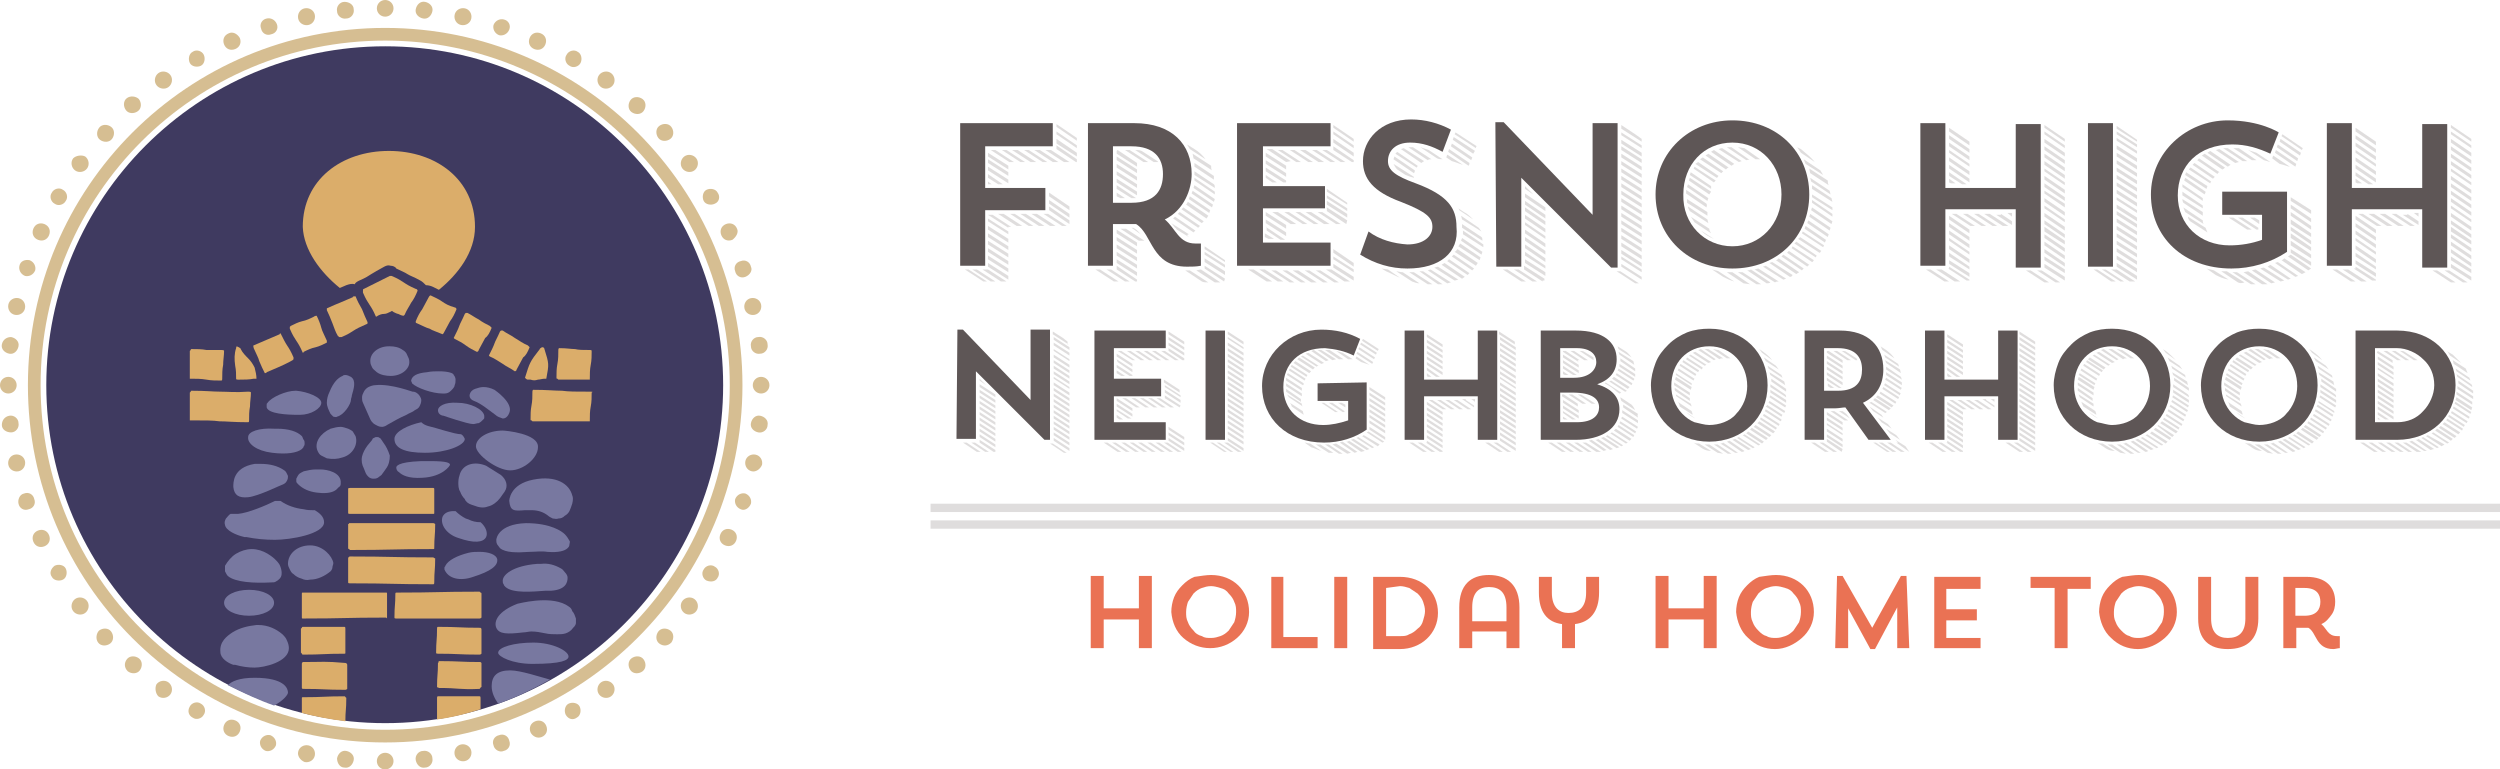 <?xml version="1.0" encoding="utf-8"?>
<!-- Generator: Adobe Illustrator 26.2.1, SVG Export Plug-In . SVG Version: 6.00 Build 0)  -->
<svg version="1.1" id="Layer_1" xmlns="http://www.w3.org/2000/svg" xmlns:xlink="http://www.w3.org/1999/xlink" x="0px" y="0px"
	 viewBox="0 0 270 83.1" style="enable-background:new 0 0 270 83.1;" xml:space="preserve">
<style type="text/css">
	.st0{fill:#3F3A60;}
	.st1{fill:#7878A0;}
	.st2{fill:#DBAD6A;}
	.st3{fill:#D6BE92;}
	.st4{fill:none;stroke:#D6BE92;stroke-width:1.371;stroke-miterlimit:10;}
	.st5{fill:#DFDDDD;}
	.st6{fill:#EA7254;}
	.st7{fill:#5E5656;}
</style>
<g>
	<path class="st0" d="M41.6,78.1c20.2,0,36.5-16.4,36.5-36.5C78.1,21.4,61.8,5,41.6,5S5,21.4,5,41.6C5,61.8,21.4,78.1,41.6,78.1z"/>
	<path class="st1" d="M53.4,42.1c-0.4-0.2-0.8-0.3-1.2-0.3c-0.3,0-0.6,0.1-0.9,0.2c-0.6,0.2-0.9,1-0.1,1.3c0.8,0.3,1.6,1,2.3,1.5
		c0.2,0.2,0.5,0.3,0.8,0.4c0.2,0,0.5-0.1,0.7-0.6C55.5,43.5,53.4,42.1,53.4,42.1z"/>
	<path class="st1" d="M47.3,44.3c0,0.5,0.5,0.6,0.6,0.6c0,0,2.6,0.9,3.2,0.9c0.2,0,0.4-0.1,0.6-0.1c0.2-0.1,0.3-0.2,0.5-0.4
		c0.1-0.1,0.1-0.1,0.1-0.2c0-0.1,0-0.2,0-0.2c-0.1-0.7-1.5-1.4-2.9-1.4C48,43.4,47.3,43.9,47.3,44.3z"/>
	<path class="st1" d="M54.3,46.5c-1.6,0-2.9,0.8-2.9,1.7c0,0.9,2.3,2.6,3.7,2.6c1.4,0,3-1.3,3-2.5C58.2,46.8,54.5,46.5,54.3,46.5z"
		/>
	<path class="st1" d="M47.4,40.1c-0.4,0-0.8,0-1.3,0.1c-1.1,0.1-1.6,0.4-1.7,0.9c0,0.1,0.1,0.2,0.1,0.3c0.5,0.5,2.2,1.1,3.3,1.1h0.2
		c0.3,0,0.5-0.1,0.7-0.3c0.2-0.2,0.4-0.4,0.4-0.6c0.1-0.2,0.1-0.4,0.1-0.6c0-0.2-0.1-0.4-0.2-0.5C49,40.3,48.4,40.1,47.4,40.1z"/>
	<path class="st1" d="M43.5,37.8c-0.4-0.3-0.9-0.4-1.4-0.4H42c-1.2,0-2.1,0.8-2,1.7c0,0.2,0.1,0.4,0.2,0.6c0.1,0.2,0.3,0.3,0.5,0.5
		c0.4,0.3,1,0.4,1.5,0.4c1.2,0,2.1-0.8,2-1.6c0-0.2-0.1-0.4-0.2-0.6C43.9,38.1,43.7,37.9,43.5,37.8z"/>
	<path class="st1" d="M61.8,53.5c-0.3-1.2-1.7-2.2-4.2-1.7C55,52.3,55,54.1,55,54.1c0.1,1.1,0.5,1.1,1.7,1l0.5,0h0.2
		c0.7,0,1.3,0.2,1.8,0.6c0.1,0.1,0.3,0.2,0.5,0.3c0.2,0,0.4,0.1,0.6,0c0.3,0,0.5-0.1,0.7-0.3c0.2-0.1,0.4-0.3,0.5-0.5
		c0.1-0.2,0.2-0.5,0.3-0.8C61.9,54,61.9,53.7,61.8,53.5z"/>
	<path class="st1" d="M40.5,41.6c-0.2,0-0.5,0.1-0.7,0.2c-0.2,0.1-0.4,0.3-0.5,0.5c-0.1,0.2-0.2,0.4-0.2,0.6c0,0.2,0,0.4,0.1,0.6
		l0.8,1.8c0.1,0.2,0.2,0.3,0.3,0.4c0.1,0.1,0.3,0.2,0.5,0.3c0.2,0.1,0.4,0.1,0.5,0.1s0.4-0.1,0.5-0.2c0.7-0.4,1.4-0.8,2.1-1.1
		c0.3-0.2,0.7-0.3,0.9-0.5c0.2-0.1,0.4-0.2,0.5-0.4c0.1-0.2,0.2-0.4,0.2-0.7c0-0.2-0.2-0.5-0.3-0.6c-0.2-0.2-0.4-0.3-0.6-0.3
		C44.7,42.4,42.3,41.4,40.5,41.6z"/>
	<path class="st1" d="M49.5,58.1c1.7,0.6,2.7,0.5,3-0.1c0.2-0.4,0-1.1-0.6-1.6c-0.5,0-0.9-0.1-1.3-0.3l-0.3-0.1
		c-0.4-0.2-0.8-0.5-1.1-0.8H49c-0.6,0-1,0.2-1.2,0.6C47.5,56.6,48.2,57.7,49.5,58.1z"/>
	<path class="st1" d="M49.8,46.9c-0.7,0-2.7-0.7-3.6-0.9c-0.3-0.1-0.5-0.2-0.7-0.4c-1.4,0.3-2.9,1-2.9,1.8c0,1,1.1,1.5,3.3,1.5
		c2.3,0,4.3-0.8,4.3-1.5C50.1,47.2,50,47,49.8,46.9L49.8,46.9z"/>
	<path class="st1" d="M51.1,62.3c1.9-0.6,2.7-1.2,2.6-1.9c-0.1-0.5-0.9-0.8-1.9-0.8c-0.4,0-0.8,0-1.2,0.1c-1.2,0.3-2.2,0.8-2.5,1.4
		c0,0.1-0.1,0.1-0.1,0.2c0,0.1,0,0.2,0,0.2C48.4,62.5,49.7,62.8,51.1,62.3z"/>
	<path class="st1" d="M61,57.7c-0.3-0.3-1.5-1.2-4.2-1.2c-3,0.1-3.2,1.7-3.2,1.8c0,0.2,0,0.3,0.1,0.5c0.1,0.1,0.2,0.3,0.3,0.4
		c0.6,0.5,1.8,0.5,3.2,0.4c0.6,0,1.3-0.1,1.9,0c1.2,0.1,1.9-0.1,2.2-0.4c0.1-0.1,0.2-0.2,0.2-0.4c0-0.1,0.1-0.3,0-0.4
		C61.4,58.2,61.2,57.9,61,57.7z"/>
	<path class="st1" d="M60.6,61.4c-0.7-0.4-1.4-0.6-2.2-0.5H58c-2.6,0.2-3.8,1.2-3.7,1.9c0,0.1,0,0.2,0.1,0.3c0,0.1,0.1,0.2,0.2,0.3
		c0.8,0.7,2.9,0.5,4.3,0.4l0.6,0c1.6-0.1,1.8-0.9,1.8-1.4c0-0.2-0.1-0.4-0.3-0.6C60.9,61.7,60.8,61.5,60.6,61.4z"/>
	<path class="st1" d="M30.2,61c-0.3-0.5-0.8-0.9-1.3-1.2c-0.5-0.3-1.1-0.5-1.7-0.5c-0.6,0-1.2,0.2-1.7,0.5c-0.5,0.3-0.9,0.8-1.2,1.3
		c0,0.2,0,0.4,0,0.6c0.1,0.2,0.2,0.4,0.3,0.5c0.8,0.7,2.9,0.8,4.7,0.7c0.2,0,0.4,0,0.5-0.1c0.2-0.1,0.3-0.2,0.4-0.3
		C30.7,62,30.2,61,30.2,61z"/>
	<path class="st1" d="M50.9,54.5l0.3,0.1c0.5,0.2,1,0.3,1.5,0.1c0.5-0.1,1-0.5,1.3-0.9l0.5-0.7c0.4-0.6,0.2-1.3-0.4-1.8l-1.6-1
		c-1.2-0.5-2.4-0.2-2.8,0.8c-0.1,0.3-0.2,0.6-0.2,1c0,0.3,0,0.7,0.2,1c0.1,0.3,0.3,0.6,0.5,0.8C50.3,54.2,50.6,54.4,50.9,54.5z"/>
	<path class="st1" d="M45.6,51.6c2.2-0.1,3-1.3,3-1.4c0-0.2-0.3-0.4-2.1-0.4c-0.3,0-0.6,0-1,0c-2.7,0.1-2.7,0.6-2.7,0.7
		c0,0.2,0.1,0.4,0.3,0.5C43.4,51.3,44.1,51.7,45.6,51.6z"/>
	<path class="st1" d="M36.4,45c0.8-0.2,1.5-1.4,1.5-1.8c0-0.2,0.1-0.3,0.1-0.5c0.2-0.7,0.5-1.6-0.1-2c-0.2-0.1-0.4-0.2-0.6-0.2
		c-0.1,0-0.2,0-0.3,0.1c-0.5,0.2-1,0.7-1.4,1.7c-0.2,0.4-0.3,0.8-0.3,1.2c0,0.4,0.2,0.8,0.4,1.2c0.1,0.1,0.2,0.2,0.3,0.3
		C36.1,45,36.3,45.1,36.4,45z"/>
	<path class="st1" d="M38.4,47.1c-0.1-0.2-0.2-0.3-0.3-0.5c-0.1-0.1-0.3-0.2-0.5-0.3c-0.3-0.1-0.6-0.2-0.8-0.2
		c-0.4,0-0.7,0.1-1.1,0.2c-1.1,0.5-1.8,1.5-1.4,2.4c0.1,0.2,0.2,0.4,0.4,0.5c0.2,0.1,0.4,0.2,0.6,0.3c0.6,0.1,1.1,0.1,1.7-0.1
		C38.1,49.1,38.7,48,38.4,47.1z"/>
	<path class="st1" d="M25.2,71.8l0.2,0c0.7,0.2,1.4,0.3,2.1,0.3c1,0,3.7-0.6,3.7-2.1c0-0.3-0.1-0.6-0.2-0.8
		c-0.1-0.3-0.3-0.5-0.5-0.7c-0.7-0.6-1.6-1-2.6-1h-0.2c-0.9,0.1-1.8,0.3-2.6,0.8c-0.6,0.4-1.4,1-1.3,2.1
		C23.8,71.1,24.6,71.6,25.2,71.8z"/>
	<path class="st1" d="M41.4,47.8l-0.2-0.3c-0.1-0.1-0.1-0.2-0.2-0.2c-0.1-0.1-0.2-0.1-0.3-0.1h0c-0.1,0-0.2,0-0.3,0.1
		c-0.1,0-0.2,0.1-0.2,0.2l-0.5,0.6c-0.3,0.4-0.5,0.8-0.6,1.2c-0.1,0.5,0,0.9,0.2,1.3l0.2,0.5c0.1,0.2,0.2,0.3,0.3,0.4
		c0.1,0.1,0.3,0.2,0.5,0.2c0.2,0,0.3,0,0.5-0.1c0.1-0.1,0.3-0.2,0.4-0.3l0.5-0.7c0.3-0.4,0.4-0.9,0.4-1.4
		C41.9,48.6,41.7,48.2,41.4,47.8z"/>
	<path class="st1" d="M31.1,74.8c0-0.4-0.3-1.6-3.6-1.6c-1.7,0-2.5,0.4-2.9,0.8c1.6,0.8,3.3,1.6,5,2.2C30.7,75.6,31.1,75,31.1,74.8z
		"/>
	<path class="st1" d="M55.1,72.4L55.1,72.4c-1.4,0-2,0.6-2,1.7c0,0.7,0.3,1.3,0.7,1.9c2-0.7,3.8-1.6,5.6-2.6
		C58.3,73.1,56.2,72.4,55.1,72.4z"/>
	<path class="st1" d="M61.1,65.3c-1.9-1-5.1-0.1-5.2-0.1c-2.1,0.8-2.6,1.9-2.3,2.6c0.3,0.7,1.2,0.7,2.9,0.5c0.3,0,0.6-0.1,0.9-0.1
		c0.5,0,1,0.1,1.5,0.2c0.4,0.1,0.9,0.1,1.3,0.1c0.3,0,0.6,0,0.9-0.1c0.3-0.1,0.6-0.3,0.8-0.6l0.1-0.1c0.1-0.1,0.2-0.3,0.2-0.4
		c0-0.2,0-0.3,0-0.5c-0.1-0.3-0.2-0.6-0.4-0.8C61.7,65.6,61.4,65.5,61.1,65.3z"/>
	<path class="st1" d="M26.9,66.5c1.5,0,2.7-0.6,2.7-1.4c0-0.8-1.2-1.4-2.7-1.4c-1.5,0-2.7,0.6-2.7,1.4
		C24.2,65.9,25.4,66.5,26.9,66.5z"/>
	<path class="st1" d="M61.4,70.9c0-0.6-1.7-1.5-3.8-1.5c-2.1,0-3.8,0.5-3.8,1.1c0,0.4,1.5,1.2,3.7,1.2
		C60.7,71.7,61.4,71.3,61.4,70.9z"/>
	<path class="st1" d="M26.8,47.2c-0.1,0.7,0.9,1.5,2.6,1.7c1.6,0.2,2.7,0,3.2-0.4c0.1-0.1,0.2-0.2,0.2-0.3c0.1-0.1,0.1-0.2,0.1-0.3
		c0-0.1,0-0.3-0.1-0.4c-0.1-0.1-0.1-0.3-0.2-0.4c-0.5-0.5-1.4-0.8-2.7-0.8h-0.3C28,46.2,26.8,46.6,26.8,47.2z"/>
	<path class="st1" d="M32.4,44.8c1.2,0,2.3-0.7,2.3-1.3c0-0.6-1.5-1.2-2.7-1.3h-0.1c-1,0-2.6,0.7-3,1.3c-0.1,0.1-0.1,0.1-0.1,0.2
		c0,0.1,0,0.2,0,0.3c0.2,0.7,2.2,0.8,3.4,0.8H32.4z"/>
	<path class="st1" d="M35,56.4c0-0.6-0.5-1-1-1.3h-0.2c-0.3,0-0.6,0-1-0.1c-0.9-0.1-1.8-0.4-2.5-0.9h-0.6c-1,0.5-2.9,1.3-4,1.4
		c-0.3,0-0.5,0-0.8,0h0c-0.2,0.1-0.3,0.3-0.5,0.5c-0.1,0.2-0.2,0.4-0.1,0.7c0.1,0.6,1.2,1.1,2.1,1.3l0.2,0c1,0.2,2,0.3,3.1,0.3
		C31.3,58.3,35,57.7,35,56.4z"/>
	<path class="st1" d="M25.2,52.6c0.1,0.9,0.6,1.2,1.6,1.1c1.1-0.1,3.7-1.4,3.8-1.4c0.2-0.1,0.3-0.2,0.4-0.4c0.1-0.2,0.1-0.3,0.1-0.5
		c-0.1-0.2-0.2-0.5-0.4-0.6c-0.7-0.5-1.6-0.7-2.5-0.7c-0.2,0-0.5,0-0.7,0C25.1,50.5,25.2,52.2,25.2,52.6z"/>
	<path class="st1" d="M33.5,62.6c0.8,0,1.6-0.4,2.2-0.9c0.1-0.1,0.2-0.3,0.2-0.4c0-0.2,0.1-0.3,0.1-0.5c-0.1-0.7-1.1-1.9-2.5-1.9
		s-2.4,0.9-2.4,2c0,0.2,0.1,0.4,0.2,0.6c0.1,0.2,0.2,0.4,0.4,0.5c0.2,0.2,0.5,0.4,0.9,0.5C32.8,62.6,33.1,62.7,33.5,62.6z"/>
	<path class="st1" d="M36.8,52.2c0.1-1.2-1.5-1.5-2.2-1.5c-0.2,0-0.3,0-0.5,0c-0.4,0-0.9,0.1-1.3,0.2c-0.2,0.1-0.4,0.2-0.5,0.3
		c-0.1,0.1-0.2,0.3-0.3,0.5c0,0.1,0,0.2,0,0.3c0,0.1,0.1,0.2,0.2,0.3c0.5,0.5,1.2,0.8,2,0.9c0.7,0.1,1.6,0.1,2.1-0.3
		c0.1-0.1,0.2-0.2,0.3-0.3C36.8,52.5,36.8,52.3,36.8,52.2z"/>
	<path class="st2" d="M36.7,31.1l0.7-0.3c0.3-0.1,0.6-0.2,0.9-0.1c0.1-0.2,0.3-0.3,0.5-0.4c0.7-0.3,1-0.5,1.3-0.7
		c0.3-0.2,0.7-0.4,1.4-0.8c0.2-0.1,0.4-0.2,0.7-0.1c0.2,0,0.5,0.1,0.6,0.3c0.6,0.3,0.9,0.4,1.2,0.6c0.3,0.2,0.7,0.3,1.4,0.7
		c0.2,0.1,0.4,0.3,0.6,0.5c0.3,0,0.6,0.1,0.8,0.2l0.6,0.3c2.1-1.7,3.9-4.1,3.9-6.8c0-5.1-4.2-8.2-9.3-8.2c-5.1,0-9.3,3.1-9.3,8.2
		C32.8,27,34.6,29.4,36.7,31.1z"/>
	<path class="st2" d="M38.4,32C38.4,32,38.3,32,38.4,32C38.3,32,38.3,32,38.4,32c-0.2,0-0.3,0-0.3,0.1c-0.5,0.2-0.9,0.4-1.4,0.6
		c-0.3,0.1-0.7,0.3-1.4,0.6c0,0,0,0,0,0c0,0.1,0,0.2,0,0.2c0.2,0.4,0.4,0.9,0.6,1.4c0.2,0.5,0.3,0.9,0.6,1.4c0,0,0.1,0,0.1,0.1
		c0.1,0,0.2,0,0.3,0c0.7-0.3,1-0.5,1.3-0.7c0.3-0.2,0.7-0.4,1.4-0.7c0.1,0,0.1-0.1,0.1-0.2c-0.2-0.4-0.4-0.9-0.6-1.4
		C38.8,32.9,38.6,32.5,38.4,32z"/>
	<path class="st2" d="M34.2,34.1c0,0-0.2,0-0.3,0.1c-0.4,0.2-0.8,0.4-1.3,0.5c-0.4,0.1-0.8,0.3-1.2,0.5c0,0-0.1,0.1-0.1,0.1
		c0,0.1,0,0.1,0,0.2c0.3,0.7,0.5,1,0.7,1.3c0.2,0.3,0.4,0.6,0.7,1.3c0,0,0,0,0,0c0,0,0.1,0,0.1-0.1c0.4-0.2,0.8-0.4,1.3-0.5
		c0.4-0.1,0.8-0.3,1.2-0.5c0,0,0,0,0,0c0,0,0,0,0,0c0-0.1,0-0.2,0-0.2c-0.3-0.7-0.5-1-0.6-1.4C34.6,35,34.4,34.5,34.2,34.1z"/>
	<path class="st2" d="M31.6,38.9c0,0,0.1-0.1,0.1-0.1c0-0.1,0-0.1,0-0.2c-0.3-0.7-0.5-1-0.7-1.3c-0.2-0.3-0.4-0.7-0.7-1.3l0,0
		c0,0-0.1,0-0.1,0.1c-0.5,0.2-0.9,0.4-1.4,0.6c-0.5,0.2-0.9,0.4-1.4,0.6c-0.1,0,0,0.2,0,0.3c0.3,0.7,0.5,1,0.6,1.4
		c0.2,0.5,0.4,0.9,0.6,1.3c0,0,0.2,0,0.2-0.1c0.5-0.2,0.9-0.4,1.4-0.6C30.6,39.4,31.1,39.2,31.6,38.9z"/>
	<path class="st2" d="M23.8,42.3c-0.8,0-1.5-0.1-3.1-0.1c-0.1,0-0.1,0-0.1,0.1c0,0-0.1,0.1-0.1,0.1c0,0.7,0,1.1,0,1.5
		c0,0.4,0,0.7,0,1.5c0,0,0,0,0,0c0,0,0.1,0,0.1,0c1.6,0,2.4,0,3.1,0.1c0.8,0,1.5,0.1,3.1,0.1c0.1,0,0.1-0.1,0.1-0.2
		c0-0.5,0-1,0.1-1.5c0-0.5,0.1-1,0.1-1.5c0-0.1-0.2-0.1-0.3-0.1C25.4,42.4,24.6,42.3,23.8,42.3z"/>
	<path class="st2" d="M42.1,33.7c0.1,0,0.1-0.1,0.2-0.1c0.1,0,0.1,0,0.2,0.1c0.2,0.1,0.4,0.2,0.5,0.2c0.2,0.1,0.4,0.2,0.6,0.2
		c0,0,0,0,0,0c0,0,0.1-0.1,0.1-0.1c0.2-0.5,0.5-0.9,0.7-1.3c0.3-0.4,0.5-0.8,0.7-1.3c0-0.1-0.1-0.2-0.2-0.2c-0.7-0.3-1-0.5-1.3-0.7
		c-0.3-0.2-0.6-0.4-1.3-0.7c-0.1,0-0.1,0-0.2,0h0l-1.4,0.7l-1.4,0.7c-0.1,0-0.1,0.1-0.1,0.2c0,0.1,0,0.1,0,0.2
		c0.3,0.7,0.5,1,0.7,1.3c0.2,0.3,0.4,0.6,0.7,1.3c0,0,0.1,0,0.2-0.1c0.2-0.1,0.4-0.2,0.7-0.2C41.7,33.9,41.9,33.8,42.1,33.7z"/>
	<path class="st2" d="M22.3,37.8c-0.5-0.1-1.1-0.1-1.6-0.1c-0.1,0-0.1,0-0.1,0.1c0,0-0.1,0.1-0.1,0.1c0,0.7,0,1.1,0,1.5
		c0,0.4,0,0.7,0,1.5c0,0,0,0,0,0c0,0,0.1,0,0.1,0c0.6,0,1.1,0,1.7,0.1c0.5,0.1,1.1,0.1,1.6,0.1c0.1,0,0.1-0.1,0.1-0.2
		c0-0.5,0-1,0.1-1.5c0-0.5,0.1-1,0.1-1.5c0-0.1-0.2-0.1-0.3-0.1C23.4,37.8,22.9,37.8,22.3,37.8z"/>
	<path class="st2" d="M27.7,40.9c0-0.4-0.1-0.8-0.2-1.2c-0.2-0.4-0.4-0.7-0.7-1c-0.3-0.3-0.6-0.6-0.8-1c0-0.1-0.1-0.1-0.2-0.2
		c-0.1,0-0.2-0.1-0.2-0.1h0c0,0-0.1,0-0.1,0.2c-0.2,0.6-0.2,1.2-0.1,1.9c0.1,0.5,0.1,0.9,0.1,1.4c0,0.1,0.1,0.1,0.2,0.1h0.2
		c0.5,0,1,0,1.5-0.1c0.1,0,0.2,0,0.3,0C27.6,40.9,27.6,40.9,27.7,40.9z"/>
	<path class="st2" d="M62.1,37.7c-0.4,0-0.9-0.1-1.7-0.1c-0.1,0-0.1,0.2-0.1,0.2c0,0.5,0,1-0.1,1.5c-0.1,0.5-0.1,1-0.1,1.5
		c0,0.1,0,0.1,0.1,0.1c0,0,0.1,0.1,0.1,0.1c0.9,0,1.3,0,1.7,0c0.4,0,0.9,0,1.7,0h0c0,0,0-0.1,0-0.1c0-0.5,0-1,0.1-1.5
		c0.1-0.5,0.1-1,0.1-1.5c0-0.1-0.1-0.1-0.2-0.1C63,37.8,62.5,37.8,62.1,37.7z"/>
	<path class="st2" d="M56.8,40.9C56.8,40.9,56.8,41,56.8,40.9C56.9,41,57,41,57,41c0.1,0,0.2,0,0.3,0c0.3,0.1,0.5,0.1,0.8,0
		c0.2,0,0.5-0.1,0.7-0.1c0.2,0,0.2,0,0.2,0v0c0.3-1.6,0.3-1.6-0.2-3.2c0-0.1-0.1-0.2-0.2-0.2h0c-0.1,0-0.1,0-0.2,0.1
		c-0.1,0-0.1,0.1-0.1,0.1c-1.1,1.4-1.1,1.5-1.6,3.1L56.8,40.9z"/>
	<path class="st2" d="M53.1,35.4c0,0-0.1-0.1-0.2-0.2c-0.4-0.2-0.8-0.4-1.2-0.7c-0.4-0.2-0.8-0.5-1.2-0.7c0,0,0,0-0.1,0
		c0,0-0.1,0-0.1,0c0,0-0.1,0.1-0.1,0.1c-0.3,0.7-0.5,1-0.6,1.3c-0.1,0.3-0.3,0.7-0.6,1.3c0,0,0,0,0,0c0,0,0.1,0.1,0.1,0.1
		c0.4,0.2,0.8,0.4,1.2,0.7c0.4,0.3,0.8,0.5,1.2,0.7c0.1,0,0.2-0.1,0.2-0.2c0.2-0.4,0.5-0.9,0.7-1.3C52.7,36.3,52.9,35.9,53.1,35.4z"
		/>
	<path class="st2" d="M47.8,32.6c-0.4-0.3-0.9-0.5-1.3-0.7c0,0-0.1,0-0.2,0.2c-0.2,0.4-0.5,0.9-0.7,1.3c-0.3,0.4-0.5,0.8-0.7,1.3
		c0,0,0,0.1,0,0.1c0,0.1,0.1,0.1,0.1,0.1c0.7,0.3,1,0.5,1.4,0.6c0.3,0.2,0.7,0.3,1.4,0.6h0c0,0,0.1-0.1,0.1-0.1
		c0.2-0.4,0.5-0.9,0.7-1.3c0.3-0.4,0.5-0.8,0.7-1.3c0-0.1-0.1-0.2-0.2-0.2C48.4,33,48.1,32.8,47.8,32.6z"/>
	<path class="st2" d="M57.2,37.5c0,0-0.1-0.1-0.2-0.2c-0.5-0.2-0.9-0.5-1.4-0.8c-0.4-0.3-0.9-0.5-1.3-0.8c0,0,0,0-0.1,0
		c0,0-0.1,0-0.1,0c0,0-0.1,0.1-0.1,0.1c-0.3,0.7-0.5,1-0.6,1.3c-0.1,0.3-0.3,0.7-0.6,1.3c0,0,0,0,0,0c0,0,0.1,0.1,0.1,0.1
		c0.5,0.2,0.9,0.5,1.4,0.8c0.4,0.3,0.9,0.5,1.3,0.8c0.1,0,0.2-0.1,0.2-0.2c0.2-0.4,0.5-0.9,0.7-1.3C56.8,38.4,57,38,57.2,37.5z"/>
	<path class="st2" d="M63.8,42.3c-1.6,0-2.4,0-3.1-0.1c-0.8,0-1.6-0.1-3.1-0.1c-0.1,0-0.1,0.2-0.1,0.2c0,0.5,0,1-0.1,1.5
		c-0.1,0.5-0.1,1-0.1,1.5c0,0.1,0,0.1,0.1,0.1c0,0,0.1,0.1,0.1,0.1c1.6,0,2.3,0,3.1,0c0.8,0,1.6,0,3.1,0h0c0,0,0-0.1,0-0.1
		c0-0.5,0-1,0.1-1.5c0.1-0.5,0.1-1,0.1-1.5C64.1,42.3,63.9,42.3,63.8,42.3z"/>
	<path class="st2" d="M46.8,56.5h-9c0,0-0.1,0-0.1,0c0,0,0,0.1-0.1,0.1c0,1.3,0,1.3,0,2.6c0,0,0,0.1,0.1,0.1c0,0,0.1,0.1,0.1,0.1
		c4.5,0,4.5-0.1,9-0.1c0.1,0,0.1,0,0.1-0.1c0-1.3,0.1-1.3,0.1-2.6C46.9,56.5,46.8,56.5,46.8,56.5z"/>
	<path class="st2" d="M46.8,52.7c-4.5,0-4.5,0-9,0c-0.1,0-0.2,0-0.2,0.1c0,1.3,0,1.3,0,2.6c0,0.1,0.1,0.1,0.2,0.1c4.5,0,4.5,0,9,0
		c0.1,0,0.1,0,0.1-0.1c0-1.3,0-1.3,0-2.6C46.9,52.7,46.8,52.7,46.8,52.7z"/>
	<path class="st2" d="M46.8,60.2c-4.5,0-4.5-0.1-9-0.1c-0.1,0-0.2,0.1-0.2,0.2c0,1.3,0,1.3,0,2.6c0,0.1,0.1,0.1,0.2,0.1
		c4.5,0,4.5,0.1,9,0.1c0.1,0,0.1-0.1,0.1-0.2c0-1.3,0.1-1.3,0.1-2.6C46.9,60.3,46.8,60.2,46.8,60.2z"/>
	<path class="st2" d="M42.7,64.1c0,1.3-0.1,1.3-0.1,2.6c0,0.1,0.1,0.1,0.2,0.1h9c0.1,0,0.2-0.1,0.2-0.1c0-1.3,0-1.3,0-2.6
		c0,0,0-0.1-0.1-0.1c0,0-0.1-0.1-0.1-0.1c-4.5,0-4.5,0.1-9,0.1C42.8,64,42.7,64,42.7,64.1z"/>
	<path class="st2" d="M32.7,70.7c2.2,0,2.2-0.1,4.5-0.1c0.1,0,0.1,0,0.1-0.1c0-1.3,0-1.3,0-2.6c0-0.1,0-0.2-0.1-0.2h-4.5
		c0,0-0.1,0-0.1,0.1c0,0-0.1,0.1-0.1,0.1c0,1.3,0,1.3,0,2.6C32.6,70.5,32.6,70.7,32.7,70.7z"/>
	<path class="st2" d="M37.2,75.2c-2.2,0-2.2,0.1-4.5,0.1c-0.1,0-0.1,0-0.1,0.1c0,0.9,0,1.2,0,1.6c1.5,0.4,3.1,0.7,4.7,0.9
		c0-1.2,0.1-1.2,0.1-2.5c0,0,0-0.1-0.1-0.1C37.3,75.2,37.2,75.2,37.2,75.2z"/>
	<path class="st2" d="M51.9,75.4c0-0.1,0-0.2-0.1-0.2c-2.2,0-2.2,0-4.5,0c-0.1,0-0.1,0.1-0.1,0.2c0,1.2,0,1.3,0,2.3
		c1.6-0.2,3.1-0.6,4.7-1.1C51.9,76.3,51.9,76,51.9,75.4z"/>
	<path class="st2" d="M51.8,67.8c-2.2,0-2.2-0.1-4.5-0.1c-0.1,0-0.1,0.1-0.1,0.2c0,1.3-0.1,1.3-0.1,2.6c0,0.1,0.1,0.1,0.2,0.1
		c2.2,0,2.2,0.1,4.5,0.1c0.1,0,0.2-0.1,0.2-0.1c0-1.3,0-1.3,0-2.6C52,67.8,51.9,67.8,51.8,67.8z"/>
	<path class="st2" d="M51.8,74.4c0.1-0.1,0.1-0.2,0.2-0.2c0-1.3,0-1.3,0-2.6c-0.1-0.1-0.1-0.1-0.1-0.1c-2.2,0-2.2-0.1-4.5-0.1
		c-0.1,0.1,0,0.2-0.1,0.2c0,1.3-0.1,1.3-0.1,2.6c0.1,0.1,0.1,0,0.2,0.1C49.6,74.3,49.6,74.5,51.8,74.4z"/>
	<path class="st2" d="M32.7,71.5C32.7,71.5,32.6,71.5,32.7,71.5c-0.1,0.1-0.1,0.1-0.1,0.2c0,1.3,0,1.3,0,2.6c0,0.1,0.1,0.1,0.2,0.1
		c2.2,0,2.2,0.1,4.5,0.1c0.1,0,0.2-0.1,0.2-0.1v-2.6c0-0.1-0.1-0.2-0.2-0.2C35,71.4,35,71.5,32.7,71.5z"/>
	<path class="st2" d="M41.8,66.7c0-1.3,0-1.3,0-2.6c0-0.1,0-0.1-0.1-0.1c-4.5,0-4.5,0-9,0c-0.1,0-0.1,0-0.1,0.1c0,1.3,0,1.3,0,2.6
		c0,0.1,0,0.1,0.1,0.1c4.5,0,4.5-0.1,9-0.1C41.8,66.8,41.8,66.8,41.8,66.7z"/>
	<path class="st3" d="M42.5,0.9c0,0.5-0.4,0.9-0.9,0.9s-0.9-0.4-0.9-0.9c0-0.5,0.4-0.9,0.9-0.9S42.5,0.4,42.5,0.9z M38.2,1
		c0.1,0.5-0.3,1-0.8,1c-0.5,0.1-1-0.3-1-0.8c-0.1-0.5,0.3-1,0.8-1C37.7,0.2,38.2,0.5,38.2,1z M34,1.6c0.1,0.5-0.2,1-0.7,1.1
		c-0.5,0.1-1-0.2-1.1-0.7c-0.1-0.5,0.2-1,0.7-1.1C33.4,0.8,33.9,1.1,34,1.6z M29.9,2.6c0.2,0.5-0.1,1-0.6,1.1
		c-0.5,0.2-1-0.1-1.1-0.6c-0.2-0.5,0.1-1,0.6-1.1C29.2,1.9,29.7,2.1,29.9,2.6L29.9,2.6z M25.9,4.1c0.2,0.5,0,1-0.5,1.2
		c-0.5,0.2-1,0-1.2-0.5c-0.2-0.5,0-1,0.5-1.2C25.1,3.4,25.6,3.6,25.9,4.1z M22,5.9c0.2,0.4,0.1,1-0.3,1.2c-0.4,0.2-1,0.1-1.2-0.3
		c-0.2-0.4-0.1-1,0.3-1.2C21.2,5.3,21.8,5.5,22,5.9z M18.4,8.1c0.3,0.4,0.2,1-0.2,1.3c-0.4,0.3-1,0.2-1.3-0.2
		c-0.3-0.4-0.2-1,0.2-1.3C17.5,7.6,18.1,7.7,18.4,8.1z M15,10.7c0.3,0.4,0.3,1-0.1,1.3c-0.4,0.3-1,0.3-1.3-0.1
		c-0.3-0.4-0.3-1,0.1-1.3C14.1,10.3,14.7,10.4,15,10.7L15,10.7z M12,13.7c0.4,0.3,0.4,0.9,0.1,1.3c-0.3,0.4-0.9,0.4-1.3,0.1
		c-0.4-0.3-0.4-0.9-0.1-1.3C11,13.4,11.6,13.4,12,13.7L12,13.7z M9.2,16.9c0.4,0.3,0.5,0.9,0.2,1.3c-0.3,0.4-0.9,0.5-1.3,0.2
		c-0.4-0.3-0.5-0.9-0.2-1.3C8.2,16.8,8.8,16.7,9.2,16.9z M6.8,20.5c0.4,0.2,0.6,0.8,0.3,1.2c-0.2,0.4-0.8,0.6-1.2,0.3
		c-0.4-0.2-0.6-0.8-0.3-1.2C5.8,20.4,6.4,20.2,6.8,20.5z M4.8,24.2c0.5,0.2,0.7,0.7,0.5,1.2c-0.2,0.5-0.7,0.7-1.2,0.5
		c-0.5-0.2-0.7-0.7-0.5-1.2C3.8,24.2,4.3,24,4.8,24.2z M3.2,28.1c0.5,0.2,0.7,0.7,0.6,1.1c-0.2,0.5-0.7,0.7-1.1,0.6
		c-0.5-0.2-0.7-0.7-0.6-1.1C2.2,28.2,2.7,28,3.2,28.1z M2,32.2c0.5,0.1,0.8,0.6,0.7,1.1c-0.1,0.5-0.6,0.8-1.1,0.7
		c-0.5-0.1-0.8-0.6-0.7-1.1C1,32.4,1.5,32.1,2,32.2z M1.2,36.4c0.5,0.1,0.9,0.5,0.8,1c-0.1,0.5-0.5,0.9-1,0.8s-0.9-0.5-0.8-1
		C0.3,36.7,0.7,36.4,1.2,36.4L1.2,36.4z M0.9,40.7c0.5,0,0.9,0.4,0.9,0.9c0,0.5-0.4,0.9-0.9,0.9c-0.5,0-0.9-0.4-0.9-0.9
		C0,41.1,0.4,40.7,0.9,40.7L0.9,40.7z M1,44.9c0.5-0.1,1,0.3,1,0.8c0.1,0.5-0.3,1-0.8,1s-1-0.3-1-0.8C0.2,45.4,0.5,45,1,44.9L1,44.9
		z M1.6,49.1c0.5-0.1,1,0.2,1.1,0.7c0.1,0.5-0.2,1-0.7,1.1c-0.5,0.1-1-0.2-1.1-0.7C0.8,49.7,1.1,49.2,1.6,49.1z M2.6,53.3
		c0.5-0.2,1,0.1,1.1,0.6c0.2,0.5-0.1,1-0.6,1.1c-0.5,0.2-1-0.1-1.1-0.6C1.9,54,2.1,53.4,2.6,53.3L2.6,53.3z M4.1,57.3
		c0.5-0.2,1,0,1.2,0.5c0.2,0.5,0,1-0.5,1.2c-0.5,0.2-1,0-1.2-0.5C3.4,58,3.6,57.5,4.1,57.3z M5.9,61.1c0.4-0.2,1-0.1,1.2,0.3
		c0.2,0.4,0.1,1-0.3,1.2c-0.4,0.2-1,0.1-1.2-0.3C5.3,61.9,5.5,61.4,5.9,61.1z M8.1,64.7c0.4-0.3,1-0.2,1.3,0.2
		c0.3,0.4,0.2,1-0.2,1.3c-0.4,0.3-1,0.2-1.3-0.2C7.6,65.6,7.7,65,8.1,64.7z M10.7,68.1c0.4-0.3,1-0.3,1.3,0.1c0.3,0.4,0.3,1-0.1,1.3
		c-0.4,0.3-1,0.3-1.3-0.1C10.3,69,10.4,68.4,10.7,68.1L10.7,68.1z M13.7,71.2c0.3-0.4,0.9-0.4,1.3-0.1c0.4,0.3,0.4,0.9,0.1,1.3
		c-0.3,0.4-0.9,0.4-1.3,0.1C13.4,72.1,13.4,71.6,13.7,71.2z M16.9,73.9c0.3-0.4,0.9-0.5,1.3-0.2c0.4,0.3,0.5,0.9,0.2,1.3
		c-0.3,0.4-0.9,0.5-1.3,0.2C16.8,74.9,16.7,74.3,16.9,73.9z M20.5,76.3c0.2-0.4,0.8-0.6,1.2-0.3c0.4,0.2,0.6,0.8,0.3,1.2
		c-0.2,0.4-0.8,0.6-1.2,0.3C20.4,77.3,20.2,76.8,20.5,76.3z M24.2,78.3c0.2-0.5,0.7-0.7,1.2-0.5c0.5,0.2,0.7,0.7,0.5,1.2
		c-0.2,0.5-0.7,0.7-1.2,0.5C24.2,79.3,24,78.8,24.2,78.3z M28.1,80c0.2-0.5,0.7-0.7,1.1-0.6c0.5,0.2,0.7,0.7,0.6,1.1
		c-0.2,0.5-0.7,0.7-1.1,0.6C28.2,80.9,28,80.4,28.1,80z M32.2,81.2c0.1-0.5,0.6-0.8,1.1-0.7c0.5,0.1,0.8,0.6,0.7,1.1
		c-0.1,0.5-0.6,0.8-1.1,0.7C32.4,82.1,32.1,81.6,32.2,81.2z M36.4,81.9c0.1-0.5,0.5-0.9,1-0.8c0.5,0.1,0.9,0.5,0.8,1
		c-0.1,0.5-0.5,0.9-1,0.8C36.7,82.9,36.4,82.4,36.4,81.9z M40.7,82.2c0-0.5,0.4-0.9,0.9-0.9c0.5,0,0.9,0.4,0.9,0.9
		c0,0.5-0.4,0.9-0.9,0.9C41.1,83.1,40.7,82.7,40.7,82.2z M44.9,82.1c-0.1-0.5,0.3-1,0.8-1c0.5-0.1,1,0.3,1,0.8c0.1,0.5-0.3,1-0.8,1
		C45.4,83,45,82.6,44.9,82.1z M49.1,81.5c-0.1-0.5,0.2-1,0.7-1.1c0.5-0.1,1,0.2,1.1,0.7c0.1,0.5-0.2,1-0.7,1.1
		C49.7,82.3,49.2,82,49.1,81.5z M53.3,80.5c-0.2-0.5,0.1-1,0.6-1.1c0.5-0.2,1,0.1,1.1,0.6c0.2,0.5-0.1,1-0.6,1.1
		C54,81.3,53.4,81,53.3,80.5z M57.3,79.1c-0.2-0.5,0-1,0.5-1.2c0.5-0.2,1,0,1.2,0.5c0.2,0.5,0,1-0.5,1.2
		C58,79.8,57.5,79.5,57.3,79.1z M61.1,77.2c-0.2-0.4-0.1-1,0.3-1.2c0.4-0.2,1-0.1,1.2,0.3c0.2,0.4,0.1,1-0.3,1.2
		C61.9,77.8,61.4,77.7,61.1,77.2z M64.7,75c-0.3-0.4-0.2-1,0.2-1.3c0.4-0.3,1-0.2,1.3,0.2c0.3,0.4,0.2,1-0.2,1.3
		C65.6,75.5,65,75.4,64.7,75z M68.1,72.4c-0.3-0.4-0.3-1,0.1-1.3c0.4-0.3,1-0.3,1.3,0.1c0.3,0.4,0.3,1-0.1,1.3
		C69,72.8,68.4,72.8,68.1,72.4z M71.2,69.5c-0.4-0.3-0.4-0.9-0.1-1.3c0.3-0.4,0.9-0.4,1.3-0.1c0.4,0.3,0.4,0.9,0.1,1.3
		C72.1,69.8,71.6,69.8,71.2,69.5z M73.9,66.2c-0.4-0.3-0.5-0.9-0.2-1.3c0.3-0.4,0.9-0.5,1.3-0.2c0.4,0.3,0.5,0.9,0.2,1.3
		C74.9,66.4,74.3,66.5,73.9,66.2z M76.3,62.7c-0.4-0.2-0.6-0.8-0.3-1.2c0.2-0.4,0.8-0.6,1.2-0.3c0.4,0.2,0.6,0.8,0.3,1.2
		C77.3,62.8,76.8,62.9,76.3,62.7z M78.3,58.9c-0.5-0.2-0.7-0.7-0.5-1.2c0.2-0.5,0.7-0.7,1.2-0.5c0.5,0.2,0.7,0.7,0.5,1.2
		C79.3,58.9,78.8,59.1,78.3,58.9z M80,55c-0.5-0.2-0.7-0.7-0.6-1.1c0.2-0.5,0.7-0.7,1.1-0.6c0.5,0.2,0.7,0.7,0.6,1.1
		C80.9,54.9,80.4,55.2,80,55z M81.2,50.9c-0.5-0.1-0.8-0.6-0.7-1.1c0.1-0.5,0.6-0.8,1.1-0.7c0.5,0.1,0.8,0.6,0.7,1.1
		C82.1,50.7,81.6,51,81.2,50.9z M81.9,46.7c-0.5-0.1-0.9-0.5-0.8-1c0.1-0.5,0.5-0.9,1-0.8c0.5,0.1,0.9,0.5,0.8,1
		C82.9,46.4,82.4,46.8,81.9,46.7z M82.2,42.5c-0.5,0-0.9-0.4-0.9-0.9c0-0.5,0.4-0.9,0.9-0.9c0.5,0,0.9,0.4,0.9,0.9
		C83.1,42.1,82.7,42.5,82.2,42.5z M82.1,38.2c-0.5,0.1-1-0.3-1-0.8c-0.1-0.5,0.3-1,0.8-1c0.5-0.1,1,0.3,1,0.8
		C83,37.7,82.6,38.2,82.1,38.2z M81.5,34c-0.5,0.1-1-0.2-1.1-0.7c-0.1-0.5,0.2-1,0.7-1.1c0.5-0.1,1,0.2,1.1,0.7
		C82.3,33.4,82,33.9,81.5,34z M80.5,29.9c-0.5,0.2-1-0.1-1.1-0.6c-0.2-0.5,0.1-1,0.6-1.1c0.5-0.2,1,0.1,1.1,0.6
		C81.3,29.2,81,29.7,80.5,29.9z M79.1,25.9c-0.5,0.2-1,0-1.2-0.5c-0.2-0.5,0-1,0.5-1.2c0.5-0.2,1,0,1.2,0.5
		C79.8,25.1,79.5,25.6,79.1,25.9z M77.2,22c-0.4,0.2-1,0.1-1.2-0.3c-0.2-0.4-0.1-1,0.3-1.2c0.4-0.2,1-0.1,1.2,0.3
		C77.8,21.2,77.7,21.8,77.2,22z M75,18.4c-0.4,0.3-1,0.2-1.3-0.2c-0.3-0.4-0.2-1,0.2-1.3c0.4-0.3,1-0.2,1.3,0.2
		C75.5,17.5,75.4,18.1,75,18.4z M72.4,15c-0.4,0.3-1,0.3-1.3-0.1c-0.3-0.4-0.3-1,0.1-1.3c0.4-0.3,1-0.3,1.3,0.1
		C72.8,14.1,72.8,14.7,72.4,15z M69.5,12c-0.3,0.4-0.9,0.4-1.3,0.1c-0.4-0.3-0.4-0.9-0.1-1.3c0.3-0.4,0.9-0.4,1.3-0.1
		C69.8,11,69.8,11.6,69.5,12L69.5,12z M66.2,9.2c-0.3,0.4-0.9,0.5-1.3,0.2c-0.4-0.3-0.5-0.9-0.2-1.3C65,7.7,65.6,7.6,66,7.9
		C66.4,8.2,66.5,8.8,66.2,9.2z M62.7,6.8c-0.2,0.4-0.8,0.6-1.2,0.3c-0.4-0.2-0.6-0.8-0.3-1.2c0.2-0.4,0.8-0.6,1.2-0.3
		C62.8,5.8,62.9,6.4,62.7,6.8z M58.9,4.8c-0.2,0.5-0.7,0.7-1.2,0.5c-0.5-0.2-0.7-0.7-0.5-1.2c0.2-0.5,0.7-0.7,1.2-0.5
		C58.9,3.8,59.1,4.3,58.9,4.8z M55,3.2c-0.2,0.5-0.7,0.7-1.1,0.6c-0.5-0.2-0.7-0.7-0.6-1.1c0.2-0.5,0.7-0.7,1.1-0.6
		C54.9,2.2,55.2,2.7,55,3.2z M50.9,2c-0.1,0.5-0.6,0.8-1.1,0.7c-0.5-0.1-0.8-0.6-0.7-1.1c0.1-0.5,0.6-0.8,1.1-0.7
		C50.7,1,51,1.5,50.9,2z M46.7,1.2c-0.1,0.5-0.5,0.9-1,0.8c-0.5-0.1-0.9-0.5-0.8-1c0.1-0.5,0.5-0.9,1-0.8
		C46.4,0.3,46.8,0.7,46.7,1.2L46.7,1.2z"/>
	<path class="st4" d="M41.6,79.5c20.9,0,37.9-17,37.9-37.9S62.5,3.7,41.6,3.7S3.7,20.6,3.7,41.6S20.6,79.5,41.6,79.5z"/>
	<path class="st5" d="M270,54.4H100.5v0.9H270V54.4z"/>
	<path class="st5" d="M270,56.2H100.5v0.9H270V56.2z"/>
	<path class="st6" d="M123,66.9h-3.8V70h-1.4v-7.8h1.4v3.5h3.8v-3.5h1.4V70H123V66.9z"/>
	<path class="st6" d="M130.8,62.1c2.4,0,4.1,1.7,4.1,4c0,1.1-0.5,2.1-1.3,2.8c-0.8,0.7-1.8,1.1-2.9,1.1c-1.1,0-2.1-0.4-2.9-1.1
		c-0.8-0.7-1.2-1.7-1.3-2.8c0-0.5,0.1-1.1,0.3-1.6c0.2-0.5,0.5-0.9,0.9-1.3c0.4-0.4,0.8-0.7,1.3-0.9
		C129.7,62.2,130.3,62.1,130.8,62.1z M130.8,68.9c0.4,0,0.7-0.1,1-0.2c0.3-0.1,0.6-0.3,0.9-0.6c0.2-0.3,0.4-0.6,0.6-0.9
		c0.1-0.3,0.2-0.7,0.2-1.1c0-0.4,0-0.7-0.2-1.1c-0.1-0.3-0.3-0.6-0.6-0.9c-0.2-0.3-0.5-0.5-0.9-0.6c-0.3-0.1-0.7-0.2-1-0.2
		c-0.4,0-0.7,0.1-1,0.2c-0.3,0.1-0.6,0.3-0.9,0.6c-0.2,0.3-0.4,0.6-0.6,0.9c-0.1,0.3-0.2,0.7-0.2,1.1c0,0.4,0,0.7,0.2,1.1
		c0.1,0.3,0.3,0.6,0.6,0.9c0.2,0.3,0.5,0.5,0.9,0.6C130.1,68.9,130.4,68.9,130.8,68.9L130.8,68.9z"/>
	<path class="st6" d="M137.2,62.3h1.4v6.5h3.7V70h-5V62.3z"/>
	<path class="st6" d="M144.1,62.3h1.4V70h-1.4V62.3z"/>
	<path class="st6" d="M148.3,62.3h2.9c2.4,0,4.1,1.6,4.1,3.9c0,2.2-1.8,3.9-4.1,3.9h-2.9V62.3z M149.7,63.5v5.2h1.5
		c0.4,0,0.7,0,1-0.2c0.3-0.1,0.6-0.3,0.9-0.6c0.3-0.2,0.5-0.5,0.6-0.9c0.1-0.3,0.2-0.7,0.2-1c0-0.4-0.1-0.7-0.2-1
		c-0.1-0.3-0.3-0.6-0.6-0.9c-0.3-0.2-0.6-0.4-0.9-0.6c-0.3-0.1-0.7-0.2-1-0.2L149.7,63.5z"/>
	<path class="st6" d="M162.7,68.2H159V70h-1.4v-4.4c0-2.4,1.2-3.5,3.2-3.5s3.3,1.1,3.3,3.5V70h-1.4L162.7,68.2z M159,67.1
		c0.7,0,3.3,0,3.7,0v-1.5c0-1.7-0.8-2.2-1.9-2.2c-1.1,0-1.8,0.6-1.8,2.2V67.1z"/>
	<path class="st6" d="M166.2,62.3h1.4V64c0,1.6,0.8,2.2,1.8,2.2c1.1,0,1.9-0.6,1.9-2.2v-1.7h1.4V64c0,2.1-1,3.2-2.6,3.4V70h-1.4
		v-2.6c-1.6-0.2-2.5-1.3-2.5-3.4L166.2,62.3z"/>
	<path class="st6" d="M184,66.9h-3.8V70h-1.4v-7.8h1.4v3.5h3.8v-3.5h1.4V70H184V66.9z"/>
	<path class="st6" d="M191.8,62.1c2.4,0,4.1,1.7,4.1,4c0,1.1-0.5,2.1-1.3,2.8c-0.8,0.7-1.8,1.2-2.9,1.2c-1.1,0-2.1-0.4-2.9-1.2
		c-0.8-0.7-1.2-1.8-1.3-2.8c0-0.5,0.1-1.1,0.3-1.6c0.2-0.5,0.5-0.9,0.9-1.3c0.4-0.4,0.8-0.7,1.3-0.9
		C190.7,62.2,191.3,62.1,191.8,62.1z M191.8,68.9c0.4,0,0.7-0.1,1-0.2c0.3-0.1,0.6-0.3,0.9-0.6c0.2-0.3,0.4-0.6,0.6-0.9
		c0.1-0.3,0.2-0.7,0.2-1.1c0-0.4,0-0.7-0.2-1.1c-0.1-0.3-0.3-0.6-0.6-0.9c-0.2-0.3-0.5-0.5-0.9-0.6c-0.3-0.1-0.7-0.2-1-0.2
		c-0.4,0-0.7,0.1-1,0.2c-0.3,0.1-0.6,0.3-0.9,0.6c-0.2,0.3-0.4,0.6-0.6,0.9c-0.1,0.3-0.2,0.7-0.2,1.1c0,0.4,0,0.7,0.2,1.1
		c0.1,0.3,0.3,0.6,0.6,0.9c0.3,0.3,0.5,0.5,0.9,0.6C191.1,68.9,191.5,68.9,191.8,68.9L191.8,68.9z"/>
	<path class="st6" d="M206.2,70h-1.3l0-4.4l-2.4,4.5h-0.5l-2.4-4.4V70h-1.4l0.2-7.8h0.6l3.2,5.6l3.1-5.6h0.6L206.2,70z"/>
	<path class="st6" d="M208.9,62.3h5v1.3h-3.7v2.2h3.3v1.2h-3.3v1.9h3.7V70h-5L208.9,62.3z"/>
	<path class="st6" d="M219.3,62.3h6.5v1.3h-2.5V70h-1.4v-6.5h-2.6L219.3,62.3z"/>
	<path class="st6" d="M231,62.1c2.4,0,4.1,1.7,4.1,4c0,1.1-0.5,2.1-1.3,2.8c-0.8,0.7-1.8,1.2-2.9,1.2c-1.1,0-2.1-0.4-2.9-1.2
		c-0.8-0.7-1.2-1.8-1.3-2.8c0-0.5,0.1-1.1,0.3-1.6c0.2-0.5,0.5-0.9,0.9-1.3c0.4-0.4,0.8-0.7,1.3-0.9C229.9,62.2,230.5,62.1,231,62.1
		z M231,68.9c0.4,0,0.7-0.1,1-0.2c0.3-0.1,0.6-0.3,0.9-0.6c0.2-0.3,0.4-0.6,0.6-0.9c0.1-0.3,0.2-0.7,0.2-1.1c0-0.4,0-0.7-0.2-1.1
		c-0.1-0.3-0.3-0.6-0.6-0.9c-0.2-0.3-0.5-0.5-0.9-0.6c-0.3-0.1-0.7-0.2-1-0.2c-0.4,0-0.7,0.1-1,0.2c-0.3,0.1-0.6,0.3-0.9,0.6
		c-0.2,0.3-0.4,0.6-0.6,0.9c-0.1,0.3-0.2,0.7-0.2,1.1c0,0.4,0,0.7,0.2,1.1c0.1,0.3,0.3,0.6,0.6,0.9c0.3,0.3,0.5,0.5,0.9,0.6
		C230.3,68.9,230.7,68.9,231,68.9L231,68.9z"/>
	<path class="st6" d="M237.4,62.3h1.4v4.5c0,1.5,0.7,2.1,1.8,2.1c1.2,0,1.9-0.6,1.9-2.1v-4.5h1.4v4.5c0,2.3-1.3,3.3-3.3,3.3
		s-3.2-1-3.2-3.3L237.4,62.3z"/>
	<path class="st6" d="M246.6,62.3h2.5c2.1,0,3.1,1.1,3.1,2.7c0,0.5-0.1,1-0.4,1.4c-0.3,0.4-0.6,0.8-1.1,1c0.6,0.5,0.7,1.3,1.7,1.3
		h0.3V70c-0.2,0-0.5,0.1-0.7,0.1c-1.9,0-1.8-1.8-2.7-2.3c-0.1,0-0.3,0-0.4,0h-0.9V70h-1.4L246.6,62.3z M247.9,63.5v3h1
		c1.3,0,1.7-0.7,1.7-1.5s-0.4-1.5-1.7-1.5H247.9z"/>
	<path class="st7" d="M103.6,13.3h10.1v2.5h-7.3v4.5h6.5v2.4h-6.5v6h-2.7V13.3z"/>
	<path class="st7" d="M117.5,13.3h5c4.1,0,6.2,2.3,6.2,5.5c0,1.6-0.8,3.9-2.9,4.9c1.2,1,1.5,2.6,3.3,2.6h0.6v2.4
		c-0.5,0.1-1,0.1-1.5,0.1c-3.9,0-3.7-3.5-5.5-4.6c-0.3,0-0.5,0-0.8,0h-1.7v4.5h-2.7L117.5,13.3z M120.2,15.8v6.1h2
		c2.6,0,3.4-1.4,3.4-3.1c0-1.7-0.9-3-3.4-3H120.2z"/>
	<path class="st7" d="M133.6,13.3h10.1v2.5h-7.3v4.3h6.7v2.4h-6.7v3.7h7.3v2.5h-10.1L133.6,13.3z"/>
	<path class="st7" d="M152,29c-1.8,0-3.5-0.5-5.1-1.5l0.9-2.5c1.2,0.9,2.7,1.3,4.2,1.4c1.8,0,2.7-0.9,2.7-1.9c0-1-0.6-1.6-3.4-2.7
		c-3-1.1-4.1-2.5-4.1-4.4c0-2.3,1.9-4.5,5.2-4.5c1.5,0,3,0.4,4.3,1.1l-0.9,2.4c-1.1-0.6-2.2-1-3.5-1c-1.6,0-2.4,0.9-2.4,2
		c0,1,0.8,1.6,3,2.4c3.5,1.3,4.4,2.7,4.4,4.7C157.6,27.3,155.5,29,152,29z"/>
	<path class="st7" d="M161.5,13.2h0.9l9.6,10v-9.9h2.7v15.6H174l-9.7-9.7v9.6h-2.7L161.5,13.2z"/>
	<path class="st7" d="M187.1,13c4.8,0,8.3,3.4,8.3,8s-3.5,8-8.3,8c-4.7,0-8.3-3.4-8.3-8C178.8,16.5,182.4,13,187.1,13z M187.1,26.6
		c3,0,5.3-2.4,5.3-5.6c0-3.1-2.2-5.6-5.3-5.6c-3.1,0-5.3,2.4-5.3,5.6C181.7,24.2,184.1,26.6,187.1,26.6L187.1,26.6z"/>
	<path class="st7" d="M217.7,22.6h-7.6v6.1h-2.7V13.3h2.7v7h7.6v-6.9h2.7v15.5h-2.7V22.6z"/>
	<path class="st7" d="M225.5,13.3h2.7v15.5h-2.7V13.3z"/>
	<path class="st7" d="M247,20.6v6.6c-1.8,1.2-3.9,1.8-6,1.8c-5.2,0-8.7-3.4-8.7-8c0-4.5,3.8-8,8.3-8c3.5,0,5.5,1.3,5.5,1.3l-0.9,2.3
		c-1.3-0.6-2.6-1-4.1-1c-3.7,0-5.9,2.3-5.9,5.5c0,3.2,2.4,5.4,5.6,5.4c1.2,0,2.4-0.2,3.5-0.6v-2.7h-4.3v-2.5H247z"/>
	<path class="st7" d="M261.6,22.6H254v6.1h-2.7V13.3h2.7v7h7.6v-6.9h2.7v15.5h-2.7V22.6z"/>
	<path class="st7" d="M103.4,35.6h0.6l7.3,7.6v-7.6h2.1v11.9h-0.6l-7.4-7.4v7.3h-2.1L103.4,35.6z"/>
	<path class="st7" d="M118.2,35.7h7.7v1.9h-5.6v3.3h5.1v1.9h-5.1v2.8h5.6v1.9h-7.7V35.7z"/>
	<path class="st7" d="M130.2,35.7h2.1v11.8h-2.1V35.7z"/>
	<path class="st7" d="M147.6,41.3v5.1c-1.3,0.9-2.9,1.4-4.6,1.4c-4,0-6.7-2.6-6.7-6.1c0-3.4,2.9-6.1,6.4-6.1c1.5,0,2.9,0.3,4.2,1
		l-0.7,1.8c-1-0.5-2-0.7-3.1-0.8c-2.8,0-4.5,1.7-4.5,4.2s1.8,4.1,4.3,4.1c0.9,0,1.8-0.2,2.7-0.5v-2.1h-3.3v-1.9L147.6,41.3z"/>
	<path class="st7" d="M159.6,42.8h-5.8v4.7h-2.1V35.7h2.1V41h5.8v-5.3h2.1v11.8h-2.1V42.8z"/>
	<path class="st7" d="M166.4,35.7h3.8c3,0,4.4,1.3,4.4,3.1c0,1.3-0.7,2.2-2.1,2.7c1.6,0.5,2.4,1.4,2.4,2.7c0,2.1-2,3.3-4.7,3.3h-3.8
		V35.7z M168.5,37.6v3.2h1.5c1.7,0,2.4-0.9,2.4-1.7c0-0.8-0.6-1.5-2.1-1.5L168.5,37.6z M168.5,42.3v3.3h1.8c1.8,0,2.4-0.8,2.4-1.6
		c0-0.9-0.7-1.6-2.9-1.6H168.5z"/>
	<path class="st7" d="M184.6,35.5c3.7,0,6.3,2.6,6.3,6.1c0,3.5-2.7,6.1-6.3,6.1c-3.6,0-6.3-2.6-6.3-6.1c0-0.8,0.2-1.6,0.5-2.4
		c0.3-0.8,0.8-1.4,1.4-2c0.6-0.6,1.3-1,2-1.3C183,35.6,183.8,35.5,184.6,35.5z M184.6,45.9c0.5,0,1.1-0.1,1.6-0.3
		c0.5-0.2,1-0.5,1.3-0.9c0.4-0.4,0.7-0.9,0.9-1.4c0.2-0.5,0.3-1.1,0.3-1.6c0-2.4-1.7-4.3-4.1-4.3c-2.4,0-4.1,1.8-4.1,4.3
		c0,0.5,0.1,1.1,0.3,1.6c0.2,0.5,0.5,1,0.9,1.4c0.4,0.4,0.8,0.7,1.3,0.9C183.5,45.7,184.1,45.9,184.6,45.9L184.6,45.9z"/>
	<path class="st7" d="M194.9,35.7h3.8c3.1,0,4.7,1.7,4.7,4.2c0,1.6-0.7,2.9-2.2,3.6l3,4h-2.4l-2.5-3.5c-0.3,0-0.7,0.1-1.1,0.1H197
		v3.4h-2.1V35.7z M197,37.6v4.6h1.5c2,0,2.6-1,2.6-2.3c0-1.3-0.7-2.3-2.6-2.3L197,37.6z"/>
	<path class="st7" d="M215.7,42.8H210v4.7h-2.1V35.7h2.1V41h5.8v-5.3h2.1v11.8h-2.1V42.8z"/>
	<path class="st7" d="M228.1,35.5c3.7,0,6.3,2.6,6.3,6.1c0,3.5-2.7,6.1-6.3,6.1s-6.3-2.6-6.3-6.1c0-0.8,0.2-1.6,0.5-2.4
		c0.3-0.8,0.8-1.4,1.4-2c0.6-0.6,1.3-1,2-1.3C226.5,35.6,227.3,35.5,228.1,35.5z M228.1,45.9c0.5,0,1.1-0.1,1.6-0.3
		c0.5-0.2,1-0.5,1.3-0.9c0.4-0.4,0.7-0.9,0.9-1.4c0.2-0.5,0.3-1.1,0.3-1.6c0-2.4-1.7-4.3-4.1-4.3c-2.4,0-4.1,1.8-4.1,4.3
		c0,0.5,0.1,1.1,0.3,1.6c0.2,0.5,0.5,1,0.9,1.4c0.4,0.4,0.8,0.7,1.3,0.9C227.1,45.7,227.6,45.9,228.1,45.9L228.1,45.9z"/>
	<path class="st7" d="M244,35.5c3.7,0,6.3,2.6,6.3,6.1c0,3.5-2.7,6.1-6.3,6.1c-3.6,0-6.3-2.6-6.3-6.1c0-0.8,0.2-1.6,0.5-2.4
		c0.3-0.8,0.8-1.4,1.4-2c0.6-0.6,1.3-1,2-1.3C242.4,35.6,243.2,35.5,244,35.5z M244,45.9c0.5,0,1.1-0.1,1.6-0.3
		c0.5-0.2,1-0.5,1.3-0.9c0.4-0.4,0.7-0.9,0.9-1.4c0.2-0.5,0.3-1.1,0.3-1.6c0-2.4-1.7-4.3-4.1-4.3c-2.4,0-4.1,1.8-4.1,4.3
		c0,0.5,0.1,1.1,0.3,1.6c0.2,0.5,0.5,1,0.9,1.4c0.4,0.4,0.8,0.7,1.3,0.9C242.9,45.7,243.5,45.9,244,45.9L244,45.9z"/>
	<path class="st7" d="M254.4,35.7h4.5c3.7,0,6.3,2.5,6.3,5.9c0,3.4-2.7,5.9-6.3,5.9h-4.5V35.7z M256.5,37.6v8h2.4
		c1.1,0,2.1-0.4,2.8-1.2c0.7-0.7,1.2-1.8,1.2-2.8c0-1.1-0.4-2.1-1.2-2.8c-0.7-0.7-1.8-1.2-2.8-1.2H256.5z"/>
	<path class="st5" d="M104.2,29.1h0.4l2,1.3h-0.4L104.2,29.1z M105.5,29.1l2,1.3H107l-2-1.3H105.5z M106.7,29.1l2,1.3h-0.6l-2-1.3
		L106.7,29.1z M106.7,16.5l2.2,1.4v0.4l-2.2-1.4V16.5z M106.7,17.2l2.2,1.4V19l-2.2-1.4V17.2z M106.7,18l2.2,1.4v0.4l-2.2-1.4V18z
		 M106.7,19.2v-0.4l1.6,1.1h-0.5L106.7,19.2z M106.7,19.6l0.4,0.3h-0.4V19.6z M108.9,24.6l-2.2-1.4v0h0.5l2,1.3h-0.3L108.9,24.6z
		 M106.7,23.6l2.2,1.4v0.3l-2.2-1.4V23.6z M106.7,24.4l2.2,1.4v0.4l-2.2-1.4V24.4z M106.7,25.2l2.2,1.4V27l-2.2-1.4V25.2z M106.7,26
		l2.2,1.4v0.4l-2.2-1.4V26z M106.7,26.8l2.2,1.4v0.4l-2.2-1.4V26.8z M106.7,27.6l2.2,1.4v0.4l-2.2-1.4V27.6z M106.7,28.4l2.2,1.4
		v0.4l-2.2-1.4V28.4z M107.5,16.2l2,1.3h-0.5l-2-1.3H107.5z M108.4,23.1l2,1.3h-0.6l-2-1.3H108.4z M108.7,16.2l2,1.3h-0.5l-2-1.3
		H108.7z M109.6,23.1l2,1.3h-0.5l-2-1.3H109.6z M109.9,16.2l2,1.3h-0.6l-2-1.3H109.9z M110.8,23.1l2,1.3h-0.6l-2-1.3H110.8z
		 M111.1,16.2l2,1.3h-0.5l-2-1.3H111.1z M112,23.1l2,1.3h-0.6l-2-1.3H112z M112.3,16.2l2,1.3h-0.6l-2-1.3H112.3z M113.2,23.1l2,1.3
		h-0.5l-2-1.3H113.2z M113.5,16.2l2,1.3h-0.6l-2-1.3L113.5,16.2z M113.3,20.8l2.2,1.5v0.4l-2.2-1.5V20.8z M113.3,21.6l2.2,1.5v0.4
		l-2.2-1.5V21.6z M113.3,22.3l2.2,1.5v0.4l-2.2-1.5V22.3z M116.3,15.2l-2.2-1.5v-0.3l2.2,1.5V15.2z M114.1,14.2l2.2,1.5V16l-2.2-1.5
		V14.2z M114.1,15l2.2,1.5v0.4l-2.2-1.4L114.1,15z M116.2,17.5l-2.1-1.4v-0.4l2.2,1.5v0.3L116.2,17.5z"/>
	<path class="st5" d="M118.8,29.1l2,1.3h-0.5l-2-1.3H118.8z M120,29.1l2,1.3h-0.5l-2-1.3H120z M120.7,16.2l2.1,1.4v0.4l-2.2-1.4
		v-0.3L120.7,16.2z M120.6,16.9l2.2,1.4v0.4l-2.2-1.4V16.9z M120.6,17.7l2.2,1.4v0.4l-2.2-1.4V17.7z M120.6,18.5l2.2,1.4v0.4
		l-2.2-1.4V18.5z M120.6,19.3l2.2,1.4v0.4l-2.2-1.4V19.3z M120.6,20.4v-0.4l2.1,1.4h-0.5L120.6,20.4z M121.5,21.4H121l-0.4-0.2v-0.4
		L121.5,21.4z M120.6,24.8l2.2,1.4v0.4l-2.2-1.4V24.8z M120.6,25.6l2.2,1.4v0.4l-2.2-1.4V25.6z M120.6,26.4l2.2,1.4v0.4l-2.2-1.4
		V26.4z M120.6,27.2l2.2,1.4V29l-2.2-1.4V27.2z M120.6,28l2.2,1.4v0.4l-2.2-1.4V28z M122.6,30.4l-2-1.3v-0.4l2.2,1.5v0.2H122.6z
		 M121.6,24.7l2,1.3H123l-2-1.3H121.6z M122,16.2l2,1.3h-0.5l-2-1.3H122z M123.2,25.3l-1-0.7c0.1,0,0.1,0,0.2,0
		C122.8,24.8,123,25.1,123.2,25.3z M124.6,17.5l-2-1.3c0.2,0,0.5,0,0.7,0.1l1.7,1.1l0.1,0.1H124.6z M126.9,23.4l2.2,1.5l-0.2,0.2h0
		l-2.2-1.5L126.9,23.4z M128.4,25.6l-1.3-0.8c-0.1-0.1-0.1-0.2-0.2-0.2c-0.1-0.1-0.2-0.3-0.4-0.5l1.9,1.2c-0.1,0-0.2,0.1-0.2,0.1
		L128.4,25.6z M129.4,24.6l-2.2-1.5l0.2-0.2l2.2,1.5L129.4,24.6z M127.8,22.4l2.2,1.5l-0.2,0.2l-2.2-1.5L127.8,22.4z M129.8,30.4
		l-1.8-1.2h0.5l2,1.3C130.2,30.5,130,30.5,129.8,30.4z M130.3,23.6l-2.2-1.5c0.1-0.1,0.1-0.2,0.2-0.3l2.2,1.5L130.3,23.6z
		 M130.2,17.2l-1.7-1.1l-0.3-0.5l0.8,0.5C129.5,16.4,129.9,16.8,130.2,17.2L130.2,17.2z M130.6,23l-2.2-1.5l0.1-0.3l2.2,1.5
		L130.6,23z M130.9,22.4l-2.2-1.5c0-0.1,0.1-0.2,0.1-0.3l2.2,1.5L130.9,22.4z M130.9,18.4l-2-1.3l-0.1-0.5l2,1.3
		C130.8,18.1,130.8,18.3,130.9,18.4L130.9,18.4z M131.1,21.8l-2.2-1.5l0.1-0.3l2.2,1.5L131.1,21.8z M131.1,19.4L129,18l0-0.4
		l2.1,1.4L131.1,19.4z M131.2,21l-2.2-1.5l0-0.3l2.2,1.5C131.2,20.8,131.2,20.9,131.2,21L131.2,21z M131.2,20.3l-2.2-1.4v-0.4
		l2.1,1.4C131.2,20,131.2,20.1,131.2,20.3L131.2,20.3z M131.2,30.5l-2-1.3l0.5-0.1l2.1,1.4L131.2,30.5z M132.2,30.4l-2.1-1.4h0v-0.3
		l2.2,1.4L132.2,30.4C132.3,30.4,132.2,30.4,132.2,30.4L132.2,30.4z M132.3,28.3l-2.2-1.4v-0.3l2.2,1.5V28.3z M130.1,27.2l2.2,1.4
		v0.3l-2.2-1.4V27.2z M130.1,27.9l2.2,1.4v0.4l-2.2-1.4V27.9z"/>
	<path class="st5" d="M134.2,29.1L134.2,29.1l2,1.3h0L134.2,29.1z M135.4,29.1l2,1.3h-0.6l-2-1.3H135.4z M136.6,29.1l2,1.3H138
		l-2-1.3H136.6z M136.7,16.5l2.2,1.4v0.4l-2.2-1.4V16.5z M136.7,17.3l2.2,1.4v0.4l-2.2-1.4V17.3z M138.6,19.7l-1.9-1.2v-0.4l2.2,1.4
		v0.2H138.6z M136.7,18.9l1.2,0.8h-0.5l-0.7-0.5V18.9z M136.7,22.9L136.7,22.9l2.2,1.4v0.4l-2.2-1.4V22.9z M136.7,23.7l2.2,1.4v0.4
		l-2.2-1.4V23.7z M136.7,24.5l2.1,1.4h-0.5l-1.5-1V24.5z M137.6,25.8H137l-0.4-0.2v-0.4L137.6,25.8z M138.9,17.5l-2.1-1.4h0.6l2,1.3
		L138.9,17.5L138.9,17.5z M137.8,29.2l2,1.3h-0.5l-2-1.3H137.8z M138,22.9l2,1.3h-0.6l-2-1.3H138z M138.5,16.2l2,1.3H140l-2-1.3
		H138.5z M139,29.2l2,1.3h-0.5l-2-1.3H139z M139.2,22.9l2,1.3h-0.5l-2-1.3H139.2z M139.8,16.2l2,1.3h-0.5l-2-1.3H139.8z M140.2,29.2
		l2,1.3h-0.6l-2-1.3H140.2z M140.4,22.9l2,1.3h-0.5l-2-1.3H140.4z M141,16.2l2,1.3h-0.6l-2-1.3H141z M141.4,29.2l2,1.3h-0.5l-2-1.3
		H141.4z M141.6,22.9l2,1.3H143l-2-1.3L141.6,22.9z M142.2,16.2l2,1.3h-0.5l-2-1.3H142.2z M142.6,29.2l2,1.3h-0.5l-2-1.3H142.6z
		 M142.8,22.9l2,1.3h-0.5l-2-1.3H142.8z M143.3,16.2l2,1.3h-0.5l-2-1.3H143.3z M143.8,29.1l2,1.3h-0.6l-2-1.3H143.8z M145.5,22.1
		l-2.2-1.4v-0.3l2.2,1.5L145.5,22.1z M143.3,21.1l2.2,1.4v0.3l-2.2-1.4V21.1z M143.3,21.7l2.2,1.4v0.4l-2.2-1.4V21.7z M145.4,24.2
		l-2.1-1.4v-0.4l2.2,1.4L145.4,24.2L145.4,24.2z M146.2,15.3l-2.2-1.5v-0.3l2.2,1.5V15.3z M144,14.2l2.2,1.5V16l-2.2-1.5V14.2z
		 M144,15l2.2,1.5v0.4l-2.2-1.5V15z M146,17.5l-2-1.3v-0.4l2.2,1.5v0.2H146z M144,26.9l2.2,1.5v0.4l-2.2-1.5V26.9z M144,27.7
		l2.2,1.4v0.3L144,28V27.7z M144,28.5l2.2,1.4v0.4l-2.2-1.4V28.5z"/>
	<path class="st5" d="M149.9,29.1l1.3,0.9c-0.5-0.2-1-0.5-1.5-0.7l-0.5-0.3L149.9,29.1z M152.7,18.7l-2.2-1.5l0.1-0.3l2.2,1.5
		C152.8,18.5,152.8,18.6,152.7,18.7z M151.8,18.9l-0.9-0.6c-0.2-0.2-0.3-0.4-0.4-0.6l2.2,1.4v0.1C152.3,19.1,152.1,19,151.8,18.9z
		 M153,18.1l-2.3-1.5l0.2-0.2l2.2,1.5C153.1,17.9,153.1,18,153,18.1z M151.5,29.4l1.8,1.2c-0.3,0-0.5-0.1-0.8-0.2l-1.7-1.1
		C151,29.3,151.2,29.4,151.5,29.4z M153.5,17.6l-2.2-1.5l0.3-0.1l2.2,1.4L153.5,17.6z M154.2,17.3l-2.1-1.4c0.2,0,0.3,0,0.5,0h0
		l2,1.3C154.4,17.2,154.3,17.2,154.2,17.3L154.2,17.3z M152.7,29.4l2,1.3c-0.2,0-0.4,0-0.5,0l-2-1.3
		C152.3,29.4,152.5,29.4,152.7,29.4L152.7,29.4z M153.7,29.3l2.1,1.4l-0.5,0l-2-1.4L153.7,29.3z M155.2,17.1l-1.8-1.2
		c0.3,0.1,0.6,0.2,0.9,0.3l1.5,1C155.6,17.2,155.4,17.2,155.2,17.1z M154.5,29.1l2.2,1.4c-0.1,0-0.3,0.1-0.4,0.1l-2.1-1.4
		L154.5,29.1z M155.3,28.8l2.2,1.4l-0.4,0.1l-2.2-1.4L155.3,28.8z M156,28.4l2.2,1.5l-0.3,0.2l-2.2-1.5
		C155.8,28.5,155.9,28.5,156,28.4L156,28.4z M156.8,17.4l-0.6-0.4l0.1-0.3l1.7,1.1C157.6,17.7,157.2,17.5,156.8,17.4L156.8,17.4z
		 M156.5,28l2.2,1.5l-0.2,0.2l-2.2-1.5L156.5,28z M158.6,17.9l-2.2-1.5l0.1-0.3l2.2,1.5C158.7,17.7,158.7,17.8,158.6,17.9
		L158.6,17.9z M156.8,15.5l2.2,1.5c0,0.1-0.1,0.2-0.1,0.3l-2.2-1.5L156.8,15.5z M157,27.5l2.2,1.5l-0.2,0.2l-2.2-1.5L157,27.5z
		 M159.1,16.6l-2.2-1.5l0.1-0.3l2.3,1.5C159.2,16.4,159.2,16.5,159.1,16.6L159.1,16.6z M159.4,16l-2.3-1.5l0.1-0.2l2.3,1.5
		C159.4,15.8,159.4,15.9,159.4,16L159.4,16z M157.4,26.9l2.2,1.5l-0.2,0.3l-2.3-1.5C157.3,27.1,157.3,27,157.4,26.9L157.4,26.9z
		 M159.1,23.7l-1.5-1c0-0.1-0.1-0.2-0.1-0.2l0.6,0.4C158.5,23.1,158.8,23.4,159.1,23.7L159.1,23.7z M157.7,26.3l2.2,1.5l-0.1,0.3
		l-2.3-1.5L157.7,26.3z M160,27.5l-2.2-1.5c0-0.1,0.1-0.2,0.1-0.3l2.2,1.5L160,27.5z M160,25l-2.1-1.3l-0.1-0.4l1.9,1.3
		C159.8,24.7,159.9,24.9,160,25L160,25z M158,24.9l2.2,1.5c0,0.1,0,0.2,0,0.3l-2.2-1.4C158,25.2,158,25.1,158,24.9L158,24.9z
		 M160.1,26l-2.2-1.4c0-0.1,0-0.2,0-0.4l2.1,1.4C160.1,25.7,160.1,25.8,160.1,26L160.1,26z"/>
	<path class="st5" d="M162.8,29.1l2,1.3h-0.5l-2-1.3H162.8z M164,29.1l2,1.3h-0.5l-2-1.3H164z M164.7,20.1l0.9,0.9l-0.9-0.6V20.1z
		 M164.7,20.9l2.2,1.5v0.4l-2.2-1.5V20.9z M164.7,21.7l2.2,1.5v0.4l-2.2-1.5V21.7z M164.7,22.4l2.2,1.5v0.4l-2.2-1.5V22.4z
		 M164.7,23.2l2.2,1.5v0.4l-2.2-1.5V23.2z M164.7,24l2.2,1.5v0.3l-2.2-1.5V24z M164.7,24.8l2.2,1.5v0.4l-2.2-1.5V24.8z M164.7,25.6
		l2.2,1.5v0.4l-2.2-1.5V25.6z M164.7,26.4l2.2,1.5v0.4l-2.2-1.5V26.4z M164.7,27.2l2.2,1.5V29l-2.2-1.4V27.2z M164.7,28l2.2,1.4v0.4
		l-2.2-1.4V28z M166.6,30.4l-2-1.3v-0.4l2.2,1.4v0.2H166.6z M174.6,29.3h0.4l2,1.3h-0.4L174.6,29.3z M177.3,15.3l-2.2-1.4v-0.4
		l1.5,1l0.7,0.5V15.3z M175.1,14.3l2.2,1.4V16l-2.2-1.4V14.3z M175.1,15.1l2.2,1.4v0.4l-2.2-1.4V15.1z M175.1,15.8l2.2,1.4v0.4
		l-2.2-1.4V15.8z M175.1,16.6l2.2,1.4v0.4l-2.2-1.4V16.6z M175.1,17.4l2.2,1.4v0.4l-2.2-1.4V17.4z M175.1,18.2l2.2,1.4V20l-2.2-1.4
		V18.2z M175.1,19l2.2,1.4v0.4l-2.2-1.4V19z M175.1,19.8l2.2,1.4v0.4l-2.2-1.4V19.8z M175.1,20.6l2.2,1.4v0.4l-2.2-1.4V20.6z
		 M175.1,21.4l2.2,1.4v0.4l-2.2-1.4V21.4z M175.1,22.2l2.2,1.4V24l-2.2-1.4V22.2z M175.1,23l2.2,1.4v0.4l-2.2-1.4V23z M175.1,23.8
		l2.2,1.4v0.4l-2.2-1.4V23.8z M175.1,24.6l2.2,1.4v0.4l-2.2-1.4V24.6z M175.1,25.4l2.2,1.4v0.4l-2.2-1.4V25.4z M175.1,26.2l2.2,1.4
		v0.4l-2.2-1.4V26.2z M175.1,27l2.2,1.4v0.4l-2.2-1.4V27z M175.1,27.7l2.2,1.4v0.3l-2.2-1.4V27.7z M175.1,28.5l2.2,1.4v0.3l-2.2-1.4
		V28.5z"/>
	<path class="st5" d="M184.3,22.4l-2.2-1.5v-0.4l2.2,1.5C184.4,22.2,184.3,22.3,184.3,22.4z M182.2,21.5l2.2,1.4v0.4l-2.2-1.4
		C182.2,21.7,182.2,21.6,182.2,21.5z M184.4,21.7l-2.2-1.5l0.1-0.3l2.2,1.5L184.4,21.7z M182.3,22.3l2.1,1.4l0.1,0.4l-2-1.3
		C182.4,22.6,182.3,22.5,182.3,22.3L182.3,22.3z M184.6,21l-2.2-1.5l0.1-0.3l2.3,1.5L184.6,21z M184.8,20.4l-2.3-1.5l0.1-0.3
		l2.2,1.5L184.8,20.4z M182.6,23.4l2,1.3c0,0.2,0.1,0.3,0.2,0.5l-1.8-1.2C182.8,23.7,182.7,23.5,182.6,23.4z M183,18l2.3,1.5
		l-0.2,0.2l-2.2-1.5C182.9,18.2,183,18.1,183,18L183,18z M183.4,17.5l2.2,1.5c-0.1,0.1-0.1,0.2-0.2,0.2l-2.3-1.5L183.4,17.5z
		 M183.9,17l2.2,1.5l-0.2,0.2l-2.3-1.5L183.9,17z M185.1,25.8L185.1,25.8c-0.5-0.2-1-0.5-1.4-0.9L185.1,25.8z M186.4,18.3l-2.2-1.5
		c0.1-0.1,0.2-0.1,0.3-0.2l2.2,1.5C186.6,18.1,186.5,18.2,186.4,18.3L186.4,18.3z M187,17.9l-2.2-1.5c0.1-0.1,0.2-0.1,0.3-0.2
		l2.2,1.5L187,17.9z M186.1,29.9l-1.2-0.8c0.3,0.1,0.5,0.1,0.7,0.2l1.7,1.1C186.9,30.3,186.5,30.1,186.1,29.9L186.1,29.9z
		 M187.8,17.5l-2.2-1.4c0.1,0,0.2-0.1,0.4-0.1l2.1,1.4L187.8,17.5z M188.3,30.6l-1.8-1.2c0.2,0,0.4,0,0.6,0l1.9,1.3L188.3,30.6z
		 M188.6,17.3l-2.1-1.4c0.2,0,0.3,0,0.5,0l2,1.4C188.9,17.2,188.7,17.3,188.6,17.3L188.6,17.3z M189.6,17.2l-1.9-1.3
		c0.2,0,0.5,0.1,0.7,0.1l1.7,1.2c-0.1,0-0.2,0-0.4,0H189.6z M189.7,30.7l-2-1.3l0.5,0l2,1.3C190,30.7,189.9,30.7,189.7,30.7
		L189.7,30.7z M190.8,30.6l-2.1-1.4c0.1,0,0.3,0,0.4-0.1l2.1,1.4C191.1,30.6,190.9,30.6,190.8,30.6L190.8,30.6z M191.7,30.5
		l-2.2-1.4c0.1,0,0.3-0.1,0.4-0.1l2.2,1.4C192,30.4,191.8,30.4,191.7,30.5L191.7,30.5z M192.6,30.2l-2.2-1.4l0.3-0.1l2.2,1.4
		L192.6,30.2z M193.3,29.9l-2.2-1.5l0.3-0.1l2.2,1.4C193.5,29.9,193.4,29.9,193.3,29.9L193.3,29.9z M194,29.6l-2.2-1.5
		c0.1,0,0.2-0.1,0.3-0.2l2.2,1.5C194.2,29.5,194.1,29.5,194,29.6L194,29.6z M194.6,29.2l-2.2-1.5l0.2-0.2l2.2,1.5L194.6,29.2z
		 M195.2,28.8l-2.2-1.5l0.2-0.2l2.2,1.5C195.3,28.7,195.2,28.7,195.2,28.8L195.2,28.8z M193.6,26.6l2.3,1.5
		c-0.1,0.1-0.1,0.2-0.2,0.2l-2.2-1.5L193.6,26.6z M196.1,27.8l-2.3-1.5l0.2-0.2l2.2,1.5L196.1,27.8z M196,17.5l-1.5-1l-0.4-0.6
		l0.4,0.2C195.1,16.6,195.6,17,196,17.5L196,17.5z M194.4,25.6l2.3,1.5c-0.1,0.1-0.1,0.2-0.2,0.2l-2.3-1.5
		C194.3,25.7,194.4,25.7,194.4,25.6L194.4,25.6z M196.9,26.7l-2.3-1.5l0.1-0.2l2.3,1.5L196.9,26.7z M196.9,18.9l-1.9-1.2l-0.2-0.5
		l1.8,1.2L196.9,18.9z M195,24.4l2.2,1.5c0,0.1-0.1,0.2-0.1,0.3l-2.2-1.5L195,24.4z M195.3,23.8l2.2,1.5l-0.1,0.3l-2.2-1.5
		C195.2,23.9,195.3,23.9,195.3,23.8L195.3,23.8z M197.5,20l-2-1.3l-0.1-0.5l2,1.3C197.4,19.7,197.4,19.8,197.5,20L197.5,20z
		 M197.6,24.9l-2.2-1.5l0.1-0.3l2.2,1.5L197.6,24.9z M197.7,21l-2.1-1.4l-0.1-0.4l2.1,1.4L197.7,21z M197.8,24.2l-2.2-1.5l0.1-0.3
		l2.2,1.5L197.8,24.2z M197.9,23.4l-2.2-1.5c0-0.1,0-0.2,0-0.3l2.2,1.5L197.9,23.4z M197.9,21.8l-2.2-1.4c0-0.1,0-0.3,0-0.4l2.1,1.4
		L197.9,21.8z M197.9,22.7l-2.2-1.4c0-0.1,0-0.2,0-0.2v-0.1l2.2,1.4C197.9,22.4,197.9,22.6,197.9,22.7L197.9,22.7z"/>
	<path class="st5" d="M208,29.1h0.5l2,1.3h-0.5L208,29.1z M209.7,29.1l2,1.3h-0.6l-2-1.3H209.7z M210.5,29.1v-0.3l2.2,1.4v0.1h-0.3
		l-2-1.3H210.5z M210.5,13.8l2.2,1.5v0.4l-2.2-1.5L210.5,13.8z M210.5,14.6l2.2,1.5v0.4l-2.2-1.5L210.5,14.6z M210.5,15.4l2.2,1.5
		v0.4l-2.2-1.5L210.5,15.4z M210.5,16.2l2.2,1.5V18l-2.2-1.5L210.5,16.2z M210.5,17l2.2,1.5v0.4l-2.2-1.5L210.5,17z M210.5,17.8
		l2.2,1.5v0.4l-2.2-1.5L210.5,17.8z M210.5,18.6l1.9,1.3h-0.5l-1.4-0.9L210.5,18.6z M210.5,19.7v-0.4l0.7,0.5h-0.5L210.5,19.7z
		 M210.5,23.3l2.2,1.5v0.4l-2.2-1.5L210.5,23.3z M210.5,24.1l2.2,1.5v0.4l-2.2-1.5L210.5,24.1z M210.5,24.9l2.2,1.5v0.4l-2.2-1.5
		L210.5,24.9z M210.5,25.7l2.2,1.5v0.3l-2.2-1.5L210.5,25.7z M210.5,26.5l2.2,1.5v0.4l-2.2-1.5L210.5,26.5z M210.5,27.3l2.2,1.5v0.3
		l-2.2-1.4L210.5,27.3z M210.5,28.1l2.2,1.4v0.4l-2.2-1.4L210.5,28.1z M211.3,23.1l2,1.3h-0.5l-2-1.3H211.3z M212.5,23.1l2,1.3h-0.5
		l-2-1.3H212.5z M213.7,23.1l2,1.3h-0.5l-2-1.3H213.7z M214.9,23.1l2,1.3h-0.6l-2-1.3H214.9z M216.1,23.1l1.2,0.8v0.4l-1.7-1.1
		H216.1z M217.3,23.4l-0.5-0.4h0.5V23.4z M219.3,29.2l2,1.3h-0.5l-2-1.3H219.3z M220.5,29.2l2,1.3h-0.5l-2-1.3H220.5z M223,15.3
		l-2.2-1.5v-0.3L223,15V15.3z M220.8,14.2l2.2,1.5V16l-2.2-1.5V14.2z M220.8,15l2.2,1.5v0.4l-2.2-1.5V15z M220.8,15.8l2.2,1.5v0.4
		l-2.2-1.5V15.8z M220.8,16.6l2.2,1.5v0.4l-2.2-1.5V16.6z M220.8,17.4l2.2,1.5v0.4l-2.2-1.5V17.4z M220.8,18.2l2.2,1.5V20l-2.2-1.5
		V18.2z M220.8,19l2.2,1.5v0.4l-2.2-1.5V19z M220.8,19.8l2.2,1.5v0.4l-2.2-1.5V19.8z M220.8,20.6L223,22v0.4l-2.2-1.5V20.6z
		 M220.8,21.4l2.2,1.5v0.4l-2.2-1.5V21.4z M220.8,22.2l2.2,1.5V24l-2.2-1.5V22.2z M220.8,23l2.2,1.5v0.4l-2.2-1.5V23z M220.8,23.8
		l2.2,1.5v0.4l-2.2-1.5V23.8z M220.8,24.5L223,26v0.4l-2.2-1.4V24.5z M220.8,25.3l2.2,1.5v0.4l-2.2-1.5V25.3z M220.8,26.1l2.2,1.5
		v0.4l-2.2-1.5V26.1z M220.8,26.9l2.2,1.5v0.4l-2.2-1.5V26.9z M220.8,27.7l2.2,1.4v0.4l-2.2-1.4V27.7z M220.8,28.5l2.2,1.4v0.4
		l-2.2-1.4V28.5z"/>
	<path class="st5" d="M226.1,29.1h0.4l2,1.3H228L226.1,29.1z M227.4,29.1l2,1.3H229l-2-1.3H227.4z M228.6,29.1l2,1.3H230l-2-1.3
		H228.6z M230.8,15.3l-2.2-1.4v-0.3l2.2,1.5V15.3z M228.6,14.2l2.2,1.4v0.3l-2.2-1.4V14.2z M228.6,14.9l2.2,1.4v0.3l-2.2-1.4V14.9z
		 M228.6,15.7l2.2,1.4v0.4l-2.2-1.4V15.7z M228.6,16.5l2.2,1.4v0.4l-2.2-1.4V16.5z M228.6,17.3l2.2,1.4v0.4l-2.2-1.4V17.3z
		 M228.6,18.1l2.2,1.4v0.4l-2.2-1.4V18.1z M228.6,18.9l2.2,1.4v0.4l-2.2-1.4V18.9z M228.6,19.7l2.2,1.4v0.4l-2.2-1.4V19.7z
		 M228.6,20.5l2.2,1.4v0.4l-2.2-1.4V20.5z M228.6,21.3l2.2,1.4V23l-2.2-1.4V21.3z M228.6,22.1l2.2,1.4v0.4l-2.2-1.4V22.1z
		 M228.6,22.8l2.2,1.4v0.4l-2.2-1.4V22.8z M228.6,23.6l2.2,1.4v0.4l-2.2-1.4V23.6z M228.6,24.4l2.2,1.4v0.4l-2.2-1.4V24.4z
		 M228.6,25.2l2.2,1.4V27l-2.2-1.4V25.2z M228.6,26l2.2,1.4v0.4l-2.2-1.4V26z M228.6,26.8l2.2,1.4v0.4l-2.2-1.4V26.8z M228.6,27.6
		l2.2,1.4v0.4l-2.2-1.4V27.6z M228.6,28.4l2.2,1.4v0.4l-2.2-1.4V28.4z"/>
	<path class="st5" d="M235.7,20.7l2.2,1.5c0,0.1,0,0.2,0,0.3l-2.2-1.4V20.7z M235.7,21.5l2.2,1.4v0.4l-2.1-1.4
		C235.7,21.7,235.7,21.6,235.7,21.5z M237.9,21.7l-2.2-1.5l0-0.3l2.2,1.5L237.9,21.7z M235.8,22.4l2.1,1.4c0,0.1,0,0.3,0.1,0.4
		l-2-1.3L235.8,22.4z M238.1,21l-2.2-1.5c0-0.1,0.1-0.2,0.1-0.3l2.2,1.5C238.2,20.9,238.1,20.9,238.1,21L238.1,21z M238.3,20.4
		l-2.3-1.5l0.1-0.3l2.3,1.5L238.3,20.4z M236.3,23.4l1.9,1.2l0.2,0.5l-1.7-1.1C236.5,23.9,236.3,23.7,236.3,23.4L236.3,23.4z
		 M238.7,19.8l-2.3-1.5c0.1-0.1,0.1-0.2,0.2-0.2l2.2,1.5L238.7,19.8z M239,19.3l-2.2-1.5l0.2-0.2l2.2,1.5L239,19.3z M239.5,18.8
		l-2.2-1.5l0.2-0.2l2.2,1.5C239.6,18.6,239.5,18.7,239.5,18.8L239.5,18.8z M240,18.3l-2.2-1.5l0.3-0.2l2.2,1.5
		C240.2,18.2,240.1,18.3,240,18.3L240,18.3z M239.3,29.7l-1-0.7c0.3,0.1,0.5,0.1,0.8,0.2l1.6,1C240.1,30.1,239.7,29.9,239.3,29.7
		L239.3,29.7z M240.6,18l-2.2-1.5l0.3-0.2l2.2,1.5L240.6,18z M241.4,17.6l-2.1-1.4c0.1,0,0.3-0.1,0.4-0.1l2.1,1.4L241.4,17.6z
		 M241.7,30.5l-1.8-1.2c0.2,0,0.4,0,0.6,0l1.9,1.2C242.1,30.6,241.9,30.6,241.7,30.5L241.7,30.5z M242.2,17.4l-2.1-1.4
		c0.2,0,0.3,0,0.5,0l2.1,1.4L242.2,17.4z M240.7,23.5h0.5l2,1.3h-0.5L240.7,23.5z M243.1,30.7l-2-1.3c0.2,0,0.3,0,0.5,0l2,1.3
		C243.5,30.7,243.3,30.7,243.1,30.7L243.1,30.7z M243.2,17.3l-2-1.3c0.2,0,0.4,0,0.6,0l1.9,1.3C243.6,17.3,243.4,17.3,243.2,17.3
		L243.2,17.3z M243.7,24.8l-2-1.3h0.5l1.7,1.1v0.2H243.7z M244.3,30.7l-2-1.3l0.5-0.1l2.1,1.4L244.3,30.7z M244.5,17.3l-1.7-1.1
		l0.9,0.3l1.5,1L244.5,17.3z M243.5,23.5l0.5,0.3v0.4l-1-0.7H243.5z M245.3,30.6l-2.1-1.4l0.4-0.1l2.1,1.4L245.3,30.6z M246.3,30.4
		l-2.2-1.4c0.1,0,0.2-0.1,0.4-0.1l2.2,1.4L246.3,30.4z M245.2,28.6l2.2,1.5l-0.3,0.1l-2.2-1.4L245.2,28.6z M246.2,17.7l-0.8-0.6
		l0.1-0.3l1.8,1.2C247.1,18,246.7,17.8,246.2,17.7L246.2,17.7z M245.8,16.2l2.2,1.5l-0.1,0.3l-2.2-1.5L245.8,16.2z M247.9,29.9
		l-2.2-1.5l0.3-0.1l2.2,1.5L247.9,29.9z M246,15.6l2.2,1.5l-0.1,0.3l-2.2-1.5L246,15.6z M246.3,15l2.2,1.5l-0.1,0.3l-2.2-1.5
		L246.3,15z M248.6,29.6l-2.2-1.5c0.1,0,0.2-0.1,0.3-0.2l2.3,1.5L248.6,29.6z M248.6,16.2l-2.2-1.5l0.1-0.2c2.2,1.5,2.2,1.5,2.2,1.5
		L248.6,16.2z M249.3,29.2l-2.2-1.5l0.3-0.2l2.2,1.5L249.3,29.2z M247.4,21.3l2.2,1.4v0.4l-2.2-1.4V21.3z M247.4,22.1l2.2,1.5v0.4
		l-2.2-1.5V22.1z M247.4,22.9l2.2,1.5v0.4l-2.2-1.5V22.9z M247.4,23.7l2.2,1.5v0.4l-2.2-1.4V23.7z M247.4,24.5l2.2,1.5v0.4l-2.2-1.5
		V24.5z M247.4,25.2l2.2,1.5v0.4l-2.2-1.4V25.2z M247.4,26l2.2,1.5v0.4l-2.2-1.4V26z M247.4,26.9l2.2,1.4v0.4l-2.2-1.4V26.9z"/>
	<path class="st5" d="M251.9,29.1h0.5l2,1.3h-0.5L251.9,29.1z M253.6,29.1l2,1.3H255l-2-1.3H253.6z M254.4,29.1v-0.3l2.2,1.4v0.1
		h-0.4l-2-1.3H254.4z M254.4,13.8l2.2,1.5v0.4l-2.2-1.5V13.8z M254.4,14.6l2.2,1.5v0.4l-2.2-1.5V14.6z M254.4,15.4l2.2,1.5v0.4
		l-2.2-1.5V15.4z M254.4,16.2l2.2,1.5V18l-2.2-1.5V16.2z M254.4,17l2.2,1.5v0.4l-2.2-1.5V17z M254.4,17.8l2.2,1.5v0.4l-2.2-1.5V17.8
		z M254.4,18.6l1.9,1.3h-0.5l-1.4-0.9L254.4,18.6z M254.4,19.7v-0.4l0.7,0.5h-0.5L254.4,19.7z M254.4,23.3l2.2,1.5v0.4l-2.2-1.5
		V23.3z M254.4,24.1l2.2,1.5v0.4l-2.2-1.5V24.1z M254.4,24.9l2.2,1.5v0.4l-2.2-1.5V24.9z M254.4,25.7l2.2,1.5v0.3l-2.2-1.5V25.7z
		 M254.4,26.5l2.2,1.5v0.4l-2.2-1.5V26.5z M254.4,27.3l2.2,1.5v0.3l-2.2-1.4V27.3z M254.4,28.1l2.2,1.4v0.4l-2.2-1.4V28.1z
		 M255.2,23.1l2,1.3h-0.5l-2-1.3H255.2z M256.4,23.1l2,1.3h-0.6l-2-1.3H256.4z M257.6,23.1l2,1.3H259l-2-1.3H257.6z M258.8,23.1
		l2,1.3h-0.5l-2-1.3H258.8z M260,23.1l1.2,0.8v0.4l-1.7-1.1H260z M261.2,23.4l-0.5-0.4h0.5L261.2,23.4z M263.2,29.2l2,1.3h-0.5
		l-2-1.3H263.2z M264.5,29.2l2,1.3h-0.5l-2-1.3H264.5z M266.9,15.3l-2.2-1.5v-0.3l2.2,1.5V15.3z M264.7,14.2l2.2,1.5V16l-2.2-1.5
		V14.2z M264.7,15l2.2,1.5v0.4l-2.2-1.5V15z M264.7,15.8l2.2,1.5v0.4l-2.2-1.5V15.8z M264.7,16.6l2.2,1.5v0.4l-2.2-1.5V16.6z
		 M264.7,17.4l2.2,1.5v0.4l-2.2-1.5V17.4z M264.7,18.2l2.2,1.5V20l-2.2-1.5V18.2z M264.7,19l2.2,1.5v0.4l-2.2-1.5V19z M264.7,19.8
		l2.2,1.5v0.4l-2.2-1.5V19.8z M264.7,20.6l2.2,1.5v0.4l-2.2-1.5V20.6z M264.7,21.4l2.2,1.5v0.4l-2.2-1.5V21.4z M264.7,22.2l2.2,1.5
		V24l-2.2-1.5V22.2z M264.7,23l2.2,1.5v0.4l-2.2-1.5V23z M264.7,23.8l2.2,1.5v0.4l-2.2-1.5V23.8z M264.7,24.5l2.2,1.5v0.4l-2.2-1.4
		V24.5z M264.7,25.3l2.2,1.5v0.4l-2.2-1.5V25.3z M264.7,26.1l2.2,1.5v0.4l-2.2-1.5V26.1z M264.7,26.9l2.2,1.5v0.4l-2.2-1.5V26.9z
		 M264.7,27.7l2.2,1.4v0.4l-2.2-1.4V27.7z M264.7,28.5l2.2,1.4v0.4l-2.2-1.4V28.5z"/>
	<path class="st5" d="M104.4,47.8l1.5,1h-0.4l-1.5-1H104.4z M105.3,47.8l1.5,1h-0.4l-1.5-1H105.3z M105.8,40.9l0.7,0.7l-0.7-0.5
		V40.9z M105.8,41.5l1.7,1.1v0.3l-1.7-1.1V41.5z M105.8,42.1l1.7,1.1v0.3l-1.7-1.1V42.1z M105.8,42.7l1.7,1.1v0.3l-1.7-1.1V42.7z
		 M105.8,43.3l1.7,1.1v0.3l-1.7-1.1V43.3z M105.8,43.9l1.7,1.1v0.3l-1.7-1.1V43.9z M105.8,44.5l1.7,1.1v0.3l-1.7-1.1V44.5z
		 M105.8,45.1l1.7,1.1v0.3l-1.7-1.1V45.1z M105.8,45.7l1.7,1.1v0.3l-1.7-1.1V45.7z M105.8,46.3l1.7,1.1v0.3l-1.7-1.1V46.3z
		 M105.8,46.9l1.7,1.1v0.3l-1.7-1.1V46.9z M107.3,48.8l-1.5-1v-0.3l1.7,1.1v0.2H107.3z M113.4,47.9h0.3l1.5,1h-0.3L113.4,47.9z
		 M115.4,37.2l-1.7-1.1v-0.3l1.1,0.7l0.5,0.4V37.2z M113.8,36.4l1.7,1.1v0.3l-1.7-1.1V36.4z M113.8,37l1.7,1.1v0.3l-1.7-1.1V37z
		 M113.8,37.7l1.7,1.1V39l-1.7-1.1V37.7z M113.8,38.3l1.7,1.1v0.3l-1.7-1.1V38.3z M113.8,38.9l1.7,1.1v0.3l-1.7-1.1V38.9z
		 M113.8,39.5l1.7,1.1v0.3l-1.7-1.1V39.5z M113.8,40.1l1.7,1.1v0.3l-1.7-1.1V40.1z M113.8,40.7l1.7,1.1V42l-1.7-1.1V40.7z
		 M113.8,41.3l1.7,1.1v0.3l-1.7-1.1V41.3z M113.8,41.9l1.7,1.1v0.3l-1.7-1.1V41.9z M113.8,42.5l1.7,1.1v0.3l-1.7-1.1V42.5z
		 M113.8,43.1l1.7,1.1v0.3l-1.7-1.1V43.1z M113.8,43.7l1.7,1.1v0.3l-1.7-1.1V43.7z M113.8,44.3l1.7,1.1v0.3l-1.7-1.1V44.3z
		 M113.8,44.9l1.7,1.1v0.3l-1.7-1.1V44.9z M113.8,45.5l1.7,1.1v0.3l-1.7-1.1V45.5z M113.8,46.1l1.7,1.1v0.3l-1.7-1.1V46.1z
		 M113.8,46.7l1.7,1.1v0.3l-1.7-1.1V46.7z M113.8,47.3l1.7,1.1v0.3l-1.7-1.1V47.3z"/>
	<path class="st5" d="M119.6,47.8l1.5,1h-0.4l-1.5-1H119.6z M120.5,47.8l1.5,1h-0.4l-1.5-1H120.5z M120.6,38.2l1.7,1.1v0.3l-1.7-1.1
		V38.2z M120.6,38.8l1.7,1.1v0.3l-1.6-1.1L120.6,38.8z M122,40.6l-1.4-0.9v-0.3l1.7,1.1v0.1H122z M120.6,40l0.9,0.6h-0.4l-0.5-0.3
		L120.6,40z M120.6,43L120.6,43l1.7,1.1v0.3l-1.7-1.1V43z M120.6,43.6l1.7,1.1V45l-1.7-1.1V43.6z M120.6,44.2l1.6,1h-0.4l-1.2-0.8
		V44.2z M121.3,45.3h-0.4l-0.3-0.2v-0.3L121.3,45.3z M122.3,38.9l-1.6-1h0.4l1.5,1L122.3,38.9L122.3,38.9z M121.5,47.8l1.5,1h-0.4
		l-1.5-1H121.5z M121.6,43l1.5,1h-0.4l-1.5-1H121.6z M122.1,37.9l1.5,1h-0.4l-1.5-1H122.1z M122.4,47.8l1.5,1h-0.4l-1.5-1H122.4z
		 M122.6,43l1.5,1h-0.4l-1.5-1H122.6z M123,37.9l1.5,1h-0.4l-1.5-1H123z M123.3,47.8l1.5,1h-0.4l-1.5-1H123.3z M123.5,43l1.5,1h-0.4
		l-1.5-1H123.5z M123.9,37.9l1.5,1H125l-1.5-1H123.9z M124.3,47.8l1.5,1h-0.4l-1.5-1H124.3z M124.4,43l1.5,1h-0.4l-1.5-1H124.4z
		 M124.8,37.9l1.5,1h-0.4l-1.5-1H124.8z M125.2,47.8l1.5,1h-0.4l-1.5-1H125.2z M125.3,43l1.5,1h-0.4l-1.5-1H125.3z M125.8,37.9
		l1.5,1h-0.4l-1.5-1H125.8z M126.1,47.8l1.5,1h-0.4l-1.5-1H126.1z M127.4,42.4l-1.7-1.1v-0.3l1.7,1.1V42.4z M125.8,41.6l1.7,1.1v0.2
		l-1.7-1.1V41.6z M125.8,42.1l1.7,1.1v0.3l-1.7-1.1V42.1z M127.4,44l-1.6-1v-0.3l1.7,1.1L127.4,44L127.4,44z M127.9,37.2l-1.7-1.1
		v-0.3l1.7,1.1V37.2z M126.2,36.4l1.7,1.1v0.3l-1.7-1.1V36.4z M126.2,37l1.7,1.1v0.3l-1.7-1.1V37z M127.7,38.9l-1.5-1v-0.3l1.7,1.1
		v0.2H127.7z M126.2,46.1l1.7,1.1v0.3l-1.7-1.1V46.1z M126.2,46.7l1.7,1.1v0.3l-1.7-1.1V46.7z M126.2,47.3l1.7,1.1v0.3l-1.7-1.1
		V47.3z"/>
	<path class="st5" d="M130.7,47.8h0.3l1.5,1h-0.3L130.7,47.8z M131.7,47.8l1.5,1h-0.3l-1.5-1H131.7z M132.6,47.8l1.5,1h-0.4l-1.5-1
		H132.6z M134.3,37.2l-1.7-1.1v-0.3l1.7,1.1V37.2z M132.6,36.4l1.7,1.1v0.2l-1.7-1.1V36.4z M132.6,37l1.7,1.1v0.3l-1.7-1.1V37z
		 M132.6,37.6l1.7,1.1v0.3l-1.7-1.1V37.6z M132.6,38.2l1.7,1.1v0.3l-1.7-1.1V38.2z M132.6,38.8l1.7,1.1v0.3l-1.7-1.1V38.8z
		 M132.6,39.4l1.7,1.1v0.3l-1.7-1.1V39.4z M132.6,40l1.7,1.1v0.3l-1.7-1.1V40z M132.6,40.6l1.7,1.1V42l-1.7-1.1V40.6z M132.6,41.2
		l1.7,1.1v0.3l-1.7-1.1V41.2z M132.6,41.8l1.7,1.1v0.3l-1.7-1.1V41.8z M132.6,42.4l1.7,1.1v0.3l-1.7-1.1V42.4z M132.6,43l1.7,1.1
		v0.3l-1.7-1.1V43z M132.6,43.6l1.7,1.1V45l-1.7-1.1V43.6z M132.6,44.2l1.7,1.1v0.3l-1.7-1.1V44.2z M132.6,44.8l1.7,1.1v0.3
		l-1.7-1.1V44.8z M132.6,45.4l1.7,1.1v0.3l-1.7-1.1V45.4z M132.6,46l1.7,1.1v0.3l-1.7-1.1V46z M132.6,46.6l1.7,1.1V48l-1.7-1.1V46.6
		z M132.6,47.3l1.7,1.1v0.3l-1.7-1.1V47.3z"/>
	<path class="st5" d="M138.9,41.4l1.7,1.1c0,0.1,0,0.2,0,0.3l-1.7-1.1L138.9,41.4z M138.9,42l1.6,1.1v0.3l-1.6-1.1
		C138.9,42.2,138.9,42.1,138.9,42L138.9,42z M140.6,42.2l-1.7-1.1l0-0.3l1.7,1.1L140.6,42.2z M139,42.6l1.6,1c0,0.1,0,0.2,0.1,0.3
		l-1.5-1L139,42.6z M140.7,41.6l-1.7-1.1c0-0.1,0-0.1,0.1-0.2l1.7,1.1C140.8,41.5,140.8,41.6,140.7,41.6L140.7,41.6z M140.9,41.1
		l-1.7-1.1l0.1-0.2l1.7,1.1L140.9,41.1z M139.3,43.5l1.4,0.9l0.1,0.4l-1.3-0.9C139.5,43.8,139.4,43.6,139.3,43.5L139.3,43.5z
		 M141.1,40.7l-1.7-1.1c0-0.1,0.1-0.1,0.1-0.2l1.7,1.1L141.1,40.7z M141.4,40.3l-1.7-1.1l0.2-0.2l1.7,1.1L141.4,40.3z M141.8,39.9
		l-1.7-1.1l0.2-0.2l1.7,1.1C141.9,39.8,141.8,39.9,141.8,39.9L141.8,39.9z M142.2,39.6l-1.7-1.1l0.2-0.1l1.7,1.1
		C142.3,39.5,142.3,39.5,142.2,39.6L142.2,39.6z M141.6,48.3l-0.7-0.5c0.2,0,0.4,0.1,0.6,0.1l1.2,0.8
		C142.3,48.6,142,48.4,141.6,48.3L141.6,48.3z M142.7,39.3l-1.7-1.1l0.3-0.1l1.7,1.1L142.7,39.3z M143.2,39l-1.6-1.1
		c0.1,0,0.2-0.1,0.3-0.1l1.6,1.1L143.2,39z M143.5,48.9l-1.4-0.9c0.1,0,0.3,0,0.5,0l1.4,0.9C143.8,48.9,143.6,48.9,143.5,48.9
		L143.5,48.9z M143.9,38.9l-1.6-1.1c0.1,0,0.2,0,0.4,0l1.6,1L143.9,38.9z M142.7,43.5h0.3l1.5,1h-0.3L142.7,43.5z M144.6,49l-1.5-1
		c0.1,0,0.3,0,0.4,0l1.5,1C144.9,49,144.7,49,144.6,49L144.6,49z M144.6,38.8l-1.5-1c0.2,0,0.3,0,0.5,0l1.5,1
		C144.9,38.8,144.8,38.8,144.6,38.8L144.6,38.8z M145,44.5l-1.5-1h0.4l1.3,0.9v0.1H145z M145.5,49l-1.6-1l0.4-0.1l1.6,1L145.5,49z
		 M145.6,38.8l-1.3-0.9l0.7,0.2l1.1,0.7L145.6,38.8z M144.9,43.5l0.4,0.2V44l-0.8-0.5H144.9z M146.3,48.9l-1.6-1.1l0.3-0.1l1.6,1.1
		L146.3,48.9z M147,48.8l-1.6-1.1c0.1,0,0.2,0,0.3-0.1l1.7,1.1L147,48.8z M146.2,47.4l1.7,1.1l-0.3,0.1l-1.7-1.1L146.2,47.4z
		 M147,39.1l-0.6-0.4l0.1-0.2l1.4,0.9C147.6,39.3,147.3,39.2,147,39.1z M146.6,38l1.7,1.1l-0.1,0.2l-1.7-1.1L146.6,38z M148.2,48.4
		l-1.7-1.1l0.2-0.1l1.7,1.1L148.2,48.4z M146.8,37.5l1.7,1.1l-0.1,0.2l-1.7-1.1L146.8,37.5z M147,37l1.7,1.1l-0.1,0.2l-1.7-1.1
		L147,37z M148.8,48.2l-1.7-1.1c0.1,0,0.1-0.1,0.2-0.1L149,48L148.8,48.2z M148.8,37.9l-1.7-1.1l0.1-0.2c1.7,1.1,1.7,1.1,1.7,1.1
		L148.8,37.9z M149.3,47.8l-1.7-1.1l0.2-0.1l1.7,1.1L149.3,47.8z M147.9,41.8l1.7,1.1v0.3l-1.7-1.1V41.8z M147.9,42.4l1.7,1.1v0.3
		l-1.7-1.1V42.4z M147.9,43l1.7,1.1v0.3l-1.7-1.1V43z M147.9,43.6l1.7,1.1V45l-1.7-1.1V43.6z M147.9,44.2l1.7,1.1v0.3l-1.7-1.1V44.2
		z M147.9,44.8l1.7,1.1v0.3l-1.7-1.1V44.8z M147.9,45.4l1.7,1.1v0.3l-1.7-1.1V45.4z M147.9,46.1l1.7,1.1v0.3l-1.7-1.1V46.1z"/>
	<path class="st5" d="M152.2,47.8h0.4l1.5,1h-0.4L152.2,47.8z M153.5,47.8l1.5,1h-0.4l-1.5-1H153.5z M154.1,47.8v-0.2l1.7,1.1v0.1
		h-0.3l-1.5-1H154.1z M154.1,36.1l1.7,1.1v0.3l-1.7-1.1V36.1z M154.1,36.7l1.7,1.1v0.3l-1.7-1.1V36.7z M154.1,37.3l1.7,1.1v0.3
		l-1.7-1.1V37.3z M154.1,37.9l1.7,1.1v0.3l-1.7-1.1V37.9z M154.1,38.5l1.7,1.1v0.3l-1.7-1.1V38.5z M154.1,39.1l1.7,1.1v0.3l-1.7-1.1
		V39.1z M154.1,39.7l1.4,1h-0.4l-1-0.7V39.7z M154.1,40.6v-0.3l0.5,0.4h-0.4L154.1,40.6z M154.1,43.4l1.7,1.1v0.3l-1.7-1.1V43.4z
		 M154.1,44l1.7,1.1v0.3l-1.7-1.1V44z M154.1,44.6l1.7,1.1V46l-1.7-1.1V44.6z M154.1,45.2l1.7,1.1v0.3l-1.7-1.1V45.2z M154.1,45.8
		l1.7,1.1v0.3l-1.7-1.1V45.8z M154.1,46.4l1.7,1.1v0.3l-1.7-1.1V46.4z M154.1,47l1.7,1.1v0.3l-1.7-1.1V47z M154.7,43.2l1.5,1h-0.4
		l-1.5-1H154.7z M155.6,43.2l1.5,1h-0.4l-1.5-1H155.6z M156.5,43.2l1.5,1h-0.4l-1.5-1H156.5z M157.4,43.2l1.5,1h-0.4l-1.5-1
		L157.4,43.2z M158.3,43.2l0.9,0.6V44l-1.3-0.9H158.3z M159.3,43.4l-0.4-0.3h0.4V43.4z M160.8,47.8l1.5,1h-0.4l-1.5-1H160.8z
		 M161.7,47.8l1.5,1h-0.4l-1.5-1H161.7z M163.6,37.2l-1.7-1.1v-0.3l1.7,1.1V37.2z M162,36.4l1.7,1.1v0.3l-1.7-1.1V36.4z M162,37
		l1.7,1.1v0.3l-1.7-1.1V37z M162,37.6l1.7,1.1V39l-1.7-1.1V37.6z M162,38.2l1.7,1.1v0.3l-1.7-1.1V38.2z M162,38.8l1.7,1.1v0.3
		l-1.7-1.1V38.8z M162,39.5l1.7,1.1v0.3l-1.7-1.1V39.5z M162,40.1l1.7,1.1v0.3l-1.7-1.1V40.1z M162,40.7l1.7,1.1V42l-1.7-1.1V40.7z
		 M162,41.3l1.7,1.1v0.3l-1.7-1.1V41.3z M162,41.9l1.7,1.1v0.3l-1.7-1.1V41.9z M162,42.5l1.7,1.1v0.3l-1.7-1.1V42.5z M162,43.1
		l1.7,1.1v0.3l-1.7-1.1V43.1z M162,43.7l1.7,1.1v0.3L162,44V43.7z M162,44.3l1.7,1.1v0.3l-1.7-1.1V44.3z M162,44.9l1.7,1.1v0.3
		l-1.7-1.1V44.9z M162,45.5l1.7,1.1v0.3l-1.7-1.1V45.5z M162,46.1l1.7,1.1v0.3l-1.7-1.1V46.1z M162,46.7l1.7,1.1v0.3L162,47V46.7z
		 M162,47.3l1.7,1.1v0.3l-1.7-1.1V47.3z"/>
	<path class="st5" d="M167.6,47.8l1.5,1h-0.4l-1.5-1H167.6z M168.5,47.8l1.5,1h-0.4l-1.5-1H168.5z M170.5,39.1l-1.7-1.1v-0.1h0.3
		l1.5,1h-0.2V39.1z M168.8,38.3l1.7,1.1v0.3l-1.7-1.1V38.3z M168.8,38.9l1.7,1.1v0.3l-1.7-1.1V38.9z M169.9,40.5l-1.1-0.7v-0.3
		l1.5,1C170.2,40.5,170.1,40.5,169.9,40.5L169.9,40.5z M169.4,40.5H169l-0.2-0.1v-0.3L169.4,40.5z M168.9,42.6l1.5,1v0.3l-1.7-1.1
		v-0.2H168.9z M168.8,43.2l1.7,1.1v0.3l-1.7-1.1V43.2z M168.8,43.8l1.7,1.1v0.3l-1.7-1.1V43.8z M168.8,44.4l1.4,0.9h-0.4l-1-0.7
		L168.8,44.4z M169.3,45.3h-0.4l-0.1-0.1V45L169.3,45.3z M169.5,47.8l1.5,1h-0.4l-1.5-1H169.5z M169.8,42.6l1.5,1h-0.4l-1.5-1H169.8
		z M170,37.9l1.5,1h-0.4l-1.5-1H170z M170.4,47.8l1.5,1h-0.4l-1.5-1H170.4z M171.9,43.6l-1.5-1c0.2,0,0.4,0,0.5,0.1l1.4,0.9
		C172.2,43.6,172,43.6,171.9,43.6L171.9,43.6z M172.1,38.9l-1.5-1c0.2,0,0.4,0,0.5,0.1l1,0.6C172.1,38.7,172.1,38.8,172.1,38.9
		L172.1,38.9z M172.4,48.8l-1.5-1c0.1,0,0.2,0,0.4,0l1.6,1C172.7,48.8,172.5,48.8,172.4,48.8L172.4,48.8z M173.2,48.7l-1.6-1.1
		l0.3-0.1l1.6,1.1L173.2,48.7z M172.6,47.4l1.6,1.1l-0.3,0.1l-1.6-1.1C172.4,47.5,172.5,47.5,172.6,47.4L172.6,47.4z M174.6,48.4
		l-1.7-1.1l0.3-0.1l1.7,1.1L174.6,48.4z M173.3,41.4c0,0,0.1,0,0.1-0.1l1.7,1.1c-0.1,0-0.1,0.1-0.2,0.1l-0.3-0.2
		C174.3,42,173.9,41.7,173.3,41.4L173.3,41.4z M175.1,48.2l-1.7-1.1c0.1,0,0.2-0.1,0.2-0.1l1.7,1.1L175.1,48.2z M174,41.1l1.7,1.1
		c-0.1,0.1-0.1,0.1-0.2,0.1l-1.7-1.1L174,41.1z M175.6,47.9l-1.7-1.1c0.1,0,0.1-0.1,0.2-0.1l1.7,1.1L175.6,47.9z M174.3,40.7
		l1.7,1.1l-0.2,0.2l-1.7-1.1L174.3,40.7z M174.5,46.3l1.7,1.1l-0.2,0.2l-1.7-1.1L174.5,46.3z M174.6,40.3l1.7,1.1l-0.1,0.2l-1.7-1.1
		L174.6,40.3z M176.2,38.6l-1.4-0.9l-0.1-0.3l0.8,0.5C175.7,38,176,38.3,176.2,38.6L176.2,38.6z M176.4,47.2l-1.7-1.1l0.1-0.2
		l1.7,1.1L176.4,47.2z M174.8,39.8l1.7,1.1c0,0.1,0,0.1-0.1,0.2l-1.7-1.1C174.7,40,174.8,39.9,174.8,39.8L174.8,39.8z M176.5,39.4
		l-1.6-1.1l-0.1-0.3l1.6,1L176.5,39.4z M174.9,39.3l1.7,1.1c0,0.1,0,0.2,0,0.3l-1.7-1.1C174.9,39.5,174.9,39.4,174.9,39.3
		L174.9,39.3z M176.6,46.8l-1.7-1.1l0.1-0.2l1.7,1.1L176.6,46.8z M176.6,40.1L175,39v-0.3l1.6,1.1C176.6,39.9,176.6,40,176.6,40.1
		L176.6,40.1z M176.6,44.3l-1.5-1c0-0.1-0.1-0.2-0.1-0.4l1.2,0.8C176.4,43.9,176.5,44.1,176.6,44.3z M176.8,46.3l-1.7-1.1
		c0-0.1,0.1-0.2,0.1-0.2l1.7,1.1L176.8,46.3z M176.9,45.1l-1.6-1.1c0-0.1,0-0.2,0-0.3l1.6,1C176.8,44.9,176.9,45,176.9,45.1z
		 M176.9,45.7l-1.7-1.1l0-0.3l1.7,1.1v0.1C176.9,45.6,176.9,45.6,176.9,45.7L176.9,45.7z"/>
	<path class="st5" d="M182.5,42.7l-1.7-1.1v-0.3l1.7,1.1C182.5,42.5,182.5,42.6,182.5,42.7z M180.9,41.9l1.6,1.1v0.3l-1.6-1.1
		C180.9,42.1,180.8,42,180.9,41.9z M182.6,42.1l-1.7-1.1l0.1-0.3l1.7,1.1L182.6,42.1z M181,42.6l1.6,1l0.1,0.3l-1.5-1
		C181,42.8,181,42.7,181,42.6L181,42.6z M182.7,41.6l-1.7-1.1l0-0.2l1.7,1.1L182.7,41.6z M182.9,41.1l-1.7-1.1l0.1-0.2l1.7,1.1
		L182.9,41.1z M181.2,43.4l1.5,1c0,0.1,0.1,0.2,0.1,0.4l-1.4-0.9C181.4,43.7,181.3,43.5,181.2,43.4z M181.5,39.3l1.7,1.1l-0.1,0.2
		l-1.7-1.1C181.4,39.5,181.4,39.4,181.5,39.3z M181.8,38.9l1.7,1.1c0,0.1-0.1,0.1-0.1,0.2l-1.7-1.1L181.8,38.9z M182.2,38.6l1.7,1.1
		l-0.1,0.2l-1.7-1.1L182.2,38.6z M183.1,45.2c-0.4-0.2-0.7-0.4-1-0.7L183.1,45.2z M184.1,39.5l-1.7-1.1c0.1,0,0.1-0.1,0.2-0.1
		l1.7,1.1C184.2,39.4,184.2,39.5,184.1,39.5L184.1,39.5z M184.5,39.2l-1.7-1.1c0.1,0,0.2-0.1,0.3-0.1l1.7,1.1L184.5,39.2z
		 M183.8,48.4l-0.9-0.6c0.2,0.1,0.4,0.1,0.6,0.1l1.3,0.8C184.4,48.7,184.1,48.6,183.8,48.4L183.8,48.4z M185.1,38.9l-1.7-1.1
		c0.1,0,0.2-0.1,0.3-0.1l1.6,1.1L185.1,38.9z M185.5,48.9l-1.4-0.9c0.1,0,0.3,0,0.5,0l1.5,1L185.5,48.9z M185.7,38.8l-1.6-1.1
		c0.1,0,0.2,0,0.4,0l1.6,1C185.9,38.7,185.8,38.7,185.7,38.8L185.7,38.8z M186.5,38.7l-1.5-1c0.2,0,0.4,0.1,0.6,0.1l1.3,0.9
		c-0.1,0-0.2,0-0.3,0L186.5,38.7z M186.6,49l-1.5-1l0.4,0l1.5,1C186.8,49,186.7,49,186.6,49L186.6,49z M187.4,48.9l-1.6-1
		c0.1,0,0.2,0,0.3-0.1l1.6,1.1C187.6,48.9,187.5,48.9,187.4,48.9L187.4,48.9z M188.1,48.8l-1.6-1.1c0.1,0,0.2-0.1,0.3-0.1l1.6,1.1
		C188.3,48.8,188.2,48.8,188.1,48.8L188.1,48.8z M188.8,48.6l-1.7-1.1l0.3-0.1l1.7,1.1L188.8,48.6z M189.3,48.4l-1.7-1.1l0.2-0.1
		l1.7,1.1C189.5,48.3,189.4,48.4,189.3,48.4L189.3,48.4z M189.9,48.1l-1.7-1.1c0.1,0,0.2-0.1,0.2-0.1l1.7,1.1
		C190,48.1,189.9,48.1,189.9,48.1L189.9,48.1z M190.3,47.9l-1.7-1.1l0.2-0.2l1.7,1.1L190.3,47.9z M190.7,47.5l-1.7-1.1l0.2-0.2
		l1.7,1.1C190.9,47.4,190.8,47.5,190.7,47.5L190.7,47.5z M189.6,45.9l1.7,1.1c-0.1,0.1-0.1,0.1-0.2,0.2l-1.7-1.1L189.6,45.9z
		 M191.5,46.8l-1.7-1.1l0.2-0.2l1.7,1.1L191.5,46.8z M191.4,38.9l-1.1-0.8l-0.3-0.4l0.3,0.2C190.7,38.2,191.1,38.5,191.4,38.9
		L191.4,38.9z M190.2,45.1l1.7,1.1c0,0.1-0.1,0.1-0.1,0.2l-1.7-1.1C190.1,45.2,190.1,45.1,190.2,45.1L190.2,45.1z M192.1,46
		l-1.7-1.1l0.1-0.2l1.7,1.1L192.1,46z M192.1,39.9l-1.4-0.9l-0.2-0.4l1.3,0.9L192.1,39.9z M190.7,44.2l1.7,1.1c0,0.1,0,0.1-0.1,0.2
		l-1.7-1.1L190.7,44.2z M190.8,43.7l1.7,1.1l-0.1,0.2l-1.7-1.1C190.8,43.8,190.9,43.8,190.8,43.7L190.8,43.7z M192.5,40.8l-1.5-1
		l-0.1-0.3l1.5,1C192.4,40.6,192.5,40.7,192.5,40.8L192.5,40.8z M192.7,44.6l-1.7-1.1l0.1-0.2l1.7,1.1L192.7,44.6z M192.8,41.6
		l-1.6-1.1l-0.1-0.3l1.6,1L192.8,41.6z M192.8,44l-1.7-1.1l0.1-0.2l1.7,1.1L192.8,44z M192.9,43.5l-1.7-1.1c0-0.1,0-0.2,0-0.3
		l1.7,1.1L192.9,43.5z M192.9,42.3l-1.6-1.1c0-0.1,0-0.2,0-0.3l1.6,1.1L192.9,42.3z M192.9,42.9l-1.7-1.1c0-0.1,0-0.1,0-0.2v-0.1
		l1.6,1.1C192.9,42.7,192.9,42.8,192.9,42.9L192.9,42.9z"/>
	<path class="st5" d="M196,47.8l1.5,1h-0.4l-1.5-1H196z M196.9,47.8l1.5,1H198l-1.5-1H196.9z M197.5,37.9l1.5,1v0.3l-1.7-1.1v-0.2
		H197.5z M197.3,38.4l1.7,1.1v0.3l-1.7-1.1V38.4z M197.3,39l1.7,1.1v0.3l-1.7-1.1V39z M197.3,39.6l1.7,1.1V41l-1.7-1.1V39.6z
		 M197.3,40.2l1.7,1.1v0.3l-1.7-1.1V40.2z M198.6,41.9l-1.3-0.8v-0.3l1.6,1.1C198.8,41.9,198.7,41.9,198.6,41.9L198.6,41.9z
		 M198.1,41.9h-0.4l-0.3-0.2v-0.3L198.1,41.9z M197.3,44.5l1.7,1.1v0.3l-1.7-1.1V44.5z M197.3,45.1l1.7,1.1v0.3l-1.7-1.1V45.1z
		 M197.3,45.7l1.7,1.1V47l-1.7-1.1L197.3,45.7z M197.3,46.3l1.7,1.1v0.3l-1.7-1.1V46.3z M197.3,46.9L199,48v0.3l-1.7-1.1V46.9z
		 M198.9,48.8l-1.6-1.1v-0.3l1.7,1.1L198.9,48.8L198.9,48.8z M198.1,44.4l1.5,1h-0.4l-1.5-1H198.1z M198.4,37.9l1.5,1h-0.4l-1.5-1
		H198.4z M199,44.4l0.4,0.3l0.4,0.5l-1.2-0.8C198.7,44.4,198.9,44.4,199,44.4L199,44.4z M200.4,38.9l-1.5-1c0.2,0,0.4,0,0.5,0.1
		l1.1,0.7l0.1,0.2H200.4z M203.6,44.6l-1.7-1.1l0.2-0.1l1.7,1.1C203.7,44.5,203.7,44.6,203.6,44.6L203.6,44.6z M203.2,44.8l0.2,0.3
		l-1.1-0.7l-0.4-0.5L203.2,44.8L203.2,44.8z M202.3,47.8h0.3l1.5,1h-0.3L202.3,47.8z M204,44.3l-1.7-1.1l0.2-0.2l1.7,1.1L204,44.3z
		 M202.8,42.7l1.7,1.1l-0.2,0.2l-1.7-1.1L202.8,42.7z M202.8,45.1l1.1,0.7l0.4,0.5l-1.1-0.7L202.8,45.1z M203.3,47.8l1.5,1h-0.4
		l-1.5-1H203.3z M204.7,43.6l-1.7-1.1l0.1-0.2l1.7,1.1L204.7,43.6z M204.6,38.7l-1.3-0.9c-0.1-0.1-0.1-0.3-0.2-0.4l0.6,0.4
		C204.1,38.1,204.4,38.4,204.6,38.7L204.6,38.7z M205,43.1l-1.7-1.1l0.1-0.2l1.7,1.1L205,43.1z M205.1,39.6l-1.5-1l-0.1-0.3l1.5,1
		L205.1,39.6z M205.2,42.7l-1.7-1.1c0-0.1,0.1-0.2,0.1-0.2l1.7,1.1C205.2,42.5,205.2,42.6,205.2,42.7L205.2,42.7z M205.3,42.1
		l-1.7-1.1l0.1-0.2l1.7,1.1C205.3,42,205.3,42.1,205.3,42.1L205.3,42.1z M205.3,40.3l-1.6-1.1l-0.1-0.3l1.6,1L205.3,40.3z
		 M205.4,41.6l-1.7-1.1c0-0.1,0-0.2,0-0.3l1.7,1.1C205.4,41.4,205.4,41.5,205.4,41.6L205.4,41.6z M205.4,41l-1.7-1.1
		c0-0.1,0-0.2,0-0.3l1.6,1.1L205.4,41z M203.7,46.3l1.1,0.7l0.4,0.5l-1.1-0.7L203.7,46.3z M204.2,47.8l1.5,1h-0.4l-1.5-1H204.2z
		 M204.7,47.5l1.1,0.7l0.4,0.6l-1.4-1h0.2L204.7,47.5z"/>
	<path class="st5" d="M208.3,47.8h0.4l1.5,1h-0.4L208.3,47.8z M209.7,47.8l1.5,1h-0.4l-1.5-1H209.7z M210.3,47.8v-0.2l1.7,1.1v0.1
		h-0.3l-1.5-1H210.3z M210.3,36.1l1.7,1.1v0.3l-1.7-1.1V36.1z M210.3,36.7l1.7,1.1v0.3l-1.7-1.1V36.7z M210.3,37.3l1.7,1.1v0.3
		l-1.7-1.1V37.3z M210.3,37.9l1.7,1.1v0.3l-1.7-1.1V37.9z M210.3,38.5l1.7,1.1v0.3l-1.7-1.1V38.5z M210.3,39.1l1.7,1.1v0.3l-1.7-1.1
		V39.1z M210.3,39.7l1.4,1h-0.4l-1-0.7V39.7z M210.3,40.6v-0.3l0.5,0.4h-0.4L210.3,40.6z M210.3,43.4l1.7,1.1v0.3l-1.7-1.1V43.4z
		 M210.3,44l1.7,1.1v0.3l-1.7-1.1V44z M210.3,44.6l1.7,1.1V46l-1.7-1.1V44.6z M210.3,45.2l1.7,1.1v0.3l-1.7-1.1V45.2z M210.3,45.8
		l1.7,1.1v0.3l-1.7-1.1V45.8z M210.3,46.4l1.7,1.1v0.3l-1.7-1.1V46.4z M210.3,47l1.7,1.1v0.3l-1.7-1.1V47z M210.9,43.2l1.5,1H212
		l-1.5-1H210.9z M211.8,43.2l1.5,1h-0.4l-1.5-1H211.8z M212.7,43.2l1.5,1h-0.4l-1.5-1H212.7z M213.6,43.2l1.5,1h-0.4l-1.5-1H213.6z
		 M214.5,43.2l0.9,0.6V44l-1.3-0.9H214.5z M215.4,43.4l-0.4-0.3h0.4V43.4z M217,47.8l1.5,1h-0.4l-1.5-1H217z M217.9,47.8l1.5,1H219
		l-1.5-1H217.9z M219.8,37.2l-1.7-1.1v-0.3l1.7,1.1V37.2z M218.1,36.4l1.7,1.1v0.3l-1.7-1.1V36.4z M218.1,37l1.7,1.1v0.3l-1.7-1.1
		V37z M218.1,37.6l1.7,1.1V39l-1.7-1.1V37.6z M218.1,38.2l1.7,1.1v0.3l-1.7-1.1V38.2z M218.1,38.8l1.7,1.1v0.3l-1.7-1.1V38.8z
		 M218.1,39.5l1.7,1.1v0.3l-1.7-1.1V39.5z M218.1,40.1l1.7,1.1v0.3l-1.7-1.1V40.1z M218.1,40.7l1.7,1.1V42l-1.7-1.1V40.7z
		 M218.1,41.3l1.7,1.1v0.3l-1.7-1.1V41.3z M218.1,41.9l1.7,1.1v0.3l-1.7-1.1V41.9z M218.1,42.5l1.7,1.1v0.3l-1.7-1.1V42.5z
		 M218.1,43.1l1.7,1.1v0.3l-1.7-1.1V43.1z M218.1,43.7l1.7,1.1v0.3l-1.7-1.1V43.7z M218.1,44.3l1.7,1.1v0.3l-1.7-1.1V44.3z
		 M218.1,44.9l1.7,1.1v0.3l-1.7-1.1V44.9z M218.1,45.5l1.7,1.1v0.3l-1.7-1.1V45.5z M218.1,46.1l1.7,1.1v0.3l-1.7-1.1V46.1z
		 M218.1,46.7l1.7,1.1v0.3l-1.7-1.1V46.7z M218.1,47.3l1.7,1.1v0.3l-1.7-1.1V47.3z"/>
	<path class="st5" d="M226.1,42.7l-1.7-1.1v-0.3l1.7,1.1C226.1,42.5,226.1,42.6,226.1,42.7z M224.4,41.9l1.6,1.1v0.3l-1.6-1.1
		C224.4,42.1,224.4,42,224.4,41.9z M226.1,42.1l-1.7-1.1l0.1-0.3l1.7,1.1L226.1,42.1z M224.5,42.6l1.6,1l0,0.3l-1.5-1
		C224.6,42.8,224.5,42.7,224.5,42.6L224.5,42.6z M226.2,41.6l-1.7-1.1l0.1-0.2l1.7,1.1L226.2,41.6z M226.4,41.1l-1.7-1.1l0.1-0.2
		l1.7,1.1L226.4,41.1z M224.8,43.4l1.5,1c0,0.1,0.1,0.2,0.1,0.4l-1.4-0.9C224.9,43.7,224.8,43.5,224.8,43.4z M225.1,39.3l1.7,1.1
		l-0.1,0.2l-1.7-1.1C225,39.5,225,39.4,225.1,39.3z M225.4,38.9l1.7,1.1c0,0.1-0.1,0.1-0.1,0.2l-1.7-1.1L225.4,38.9z M225.7,38.6
		l1.7,1.1l-0.2,0.2l-1.7-1.1L225.7,38.6z M226.6,45.2c-0.4-0.2-0.7-0.4-1-0.7L226.6,45.2z M227.7,39.5l-1.7-1.1
		c0.1,0,0.1-0.1,0.2-0.1l1.7,1.1C227.8,39.4,227.7,39.5,227.7,39.5L227.7,39.5z M228.1,39.2l-1.7-1.1c0.1,0,0.2-0.1,0.3-0.1l1.7,1.1
		L228.1,39.2z M227.4,48.4l-0.9-0.6c0.2,0.1,0.4,0.1,0.6,0.1l1.3,0.8C228,48.7,227.7,48.6,227.4,48.4z M228.6,38.9l-1.7-1.1
		c0.1,0,0.2-0.1,0.3-0.1l1.6,1.1L228.6,38.9z M229,48.9l-1.4-0.9c0.1,0,0.3,0,0.5,0l1.5,1L229,48.9z M229.3,38.8l-1.6-1.1
		c0.1,0,0.2,0,0.4,0l1.6,1C229.5,38.7,229.4,38.7,229.3,38.8L229.3,38.8z M230.1,38.7l-1.5-1c0.2,0,0.4,0.1,0.6,0.1l1.3,0.9
		c-0.1,0-0.2,0-0.3,0L230.1,38.7z M230.1,49l-1.5-1l0.4,0l1.5,1C230.4,49,230.3,49,230.1,49L230.1,49z M230.9,48.9l-1.6-1
		c0.1,0,0.2,0,0.3-0.1l1.6,1.1C231.2,48.9,231.1,48.9,230.9,48.9L230.9,48.9z M231.7,48.8l-1.6-1.1c0.1,0,0.2-0.1,0.3-0.1l1.6,1.1
		C231.9,48.8,231.8,48.8,231.7,48.8L231.7,48.8z M232.3,48.6l-1.7-1.1l0.3-0.1l1.7,1.1L232.3,48.6z M232.9,48.4l-1.7-1.1l0.2-0.1
		l1.7,1.1C233.1,48.3,233,48.4,232.9,48.4L232.9,48.4z M233.4,48.1l-1.7-1.1c0.1,0,0.2-0.1,0.2-0.1l1.7,1.1
		C233.6,48.1,233.5,48.1,233.4,48.1L233.4,48.1z M233.9,47.9l-1.7-1.1l0.2-0.2l1.7,1.1L233.9,47.9z M234.3,47.5l-1.7-1.1l0.2-0.2
		l1.7,1.1C234.4,47.4,234.4,47.5,234.3,47.5L234.3,47.5z M233.1,45.9l1.7,1.1c-0.1,0.1-0.1,0.1-0.2,0.2L233,46L233.1,45.9z
		 M235,46.8l-1.7-1.1l0.2-0.2l1.7,1.1L235,46.8z M235,38.9l-1.1-0.8l-0.3-0.4l0.3,0.2C234.3,38.2,234.6,38.5,235,38.9L235,38.9z
		 M233.7,45.1l1.7,1.1c-0.1,0.1-0.1,0.1-0.1,0.2l-1.7-1.1C233.7,45.2,233.7,45.1,233.7,45.1L233.7,45.1z M235.6,46l-1.7-1.1l0.1-0.2
		l1.7,1.1L235.6,46z M235.7,39.9l-1.4-0.9l-0.2-0.4l1.3,0.9L235.7,39.9z M234.2,44.2l1.7,1.1c0,0.1-0.1,0.1-0.1,0.2l-1.7-1.1
		L234.2,44.2z M234.4,43.7l1.7,1.1l-0.1,0.2l-1.7-1.1C234.4,43.8,234.4,43.8,234.4,43.7L234.4,43.7z M236.1,40.8l-1.5-1l-0.1-0.3
		l1.5,1C236,40.6,236,40.7,236.1,40.8L236.1,40.8z M236.2,44.5l-1.7-1.1l0.1-0.2l1.7,1.1L236.2,44.5z M236.3,41.6l-1.6-1.1l-0.1-0.3
		l1.6,1L236.3,41.6z M236.3,44l-1.7-1.1l0.1-0.2l1.7,1.1L236.3,44z M236.4,43.5l-1.7-1.1c0-0.1,0-0.2,0-0.3l1.7,1.1L236.4,43.5z
		 M236.4,42.2l-1.6-1.1c0-0.1,0-0.2,0-0.3l1.6,1.1L236.4,42.2z M236.4,42.9l-1.7-1.1c0-0.1,0-0.1,0-0.2v-0.1l1.6,1.1
		C236.4,42.7,236.4,42.8,236.4,42.9L236.4,42.9z"/>
	<path class="st5" d="M241.9,42.7l-1.7-1.1v-0.3l1.7,1.1C241.9,42.5,241.9,42.6,241.9,42.7z M240.3,41.9l1.6,1.1v0.3l-1.6-1.1
		C240.3,42.1,240.3,42,240.3,41.9z M242,42.1l-1.7-1.1l0.1-0.3l1.7,1.1L242,42.1z M240.4,42.6l1.6,1l0.1,0.3l-1.5-1
		C240.4,42.8,240.4,42.7,240.4,42.6L240.4,42.6z M242.1,41.6l-1.7-1.1l0.1-0.2l1.7,1.1L242.1,41.6z M242.3,41.1l-1.7-1.1l0.1-0.2
		l1.7,1.1L242.3,41.1z M240.6,43.4l1.5,1c0,0.1,0.1,0.2,0.1,0.4l-1.4-0.9C240.8,43.7,240.7,43.5,240.6,43.4L240.6,43.4z M240.9,39.3
		l1.7,1.1l-0.1,0.2l-1.7-1.1C240.8,39.5,240.9,39.4,240.9,39.3z M241.2,38.9l1.7,1.1c0,0.1-0.1,0.1-0.1,0.2l-1.7-1.1L241.2,38.9z
		 M241.6,38.6l1.7,1.1l-0.2,0.2l-1.7-1.1L241.6,38.6z M242.5,45.2c-0.4-0.2-0.7-0.4-1-0.7L242.5,45.2z M243.5,39.5l-1.7-1.1
		c0.1-0.1,0.1-0.1,0.2-0.1l1.7,1.1C243.7,39.4,243.6,39.5,243.5,39.5L243.5,39.5z M244,39.2l-1.7-1.1c0.1,0,0.2-0.1,0.3-0.1l1.7,1.1
		L244,39.2z M243.3,48.4l-0.9-0.6c0.2,0.1,0.4,0.1,0.6,0.1l1.3,0.8C243.9,48.7,243.6,48.6,243.3,48.4L243.3,48.4z M244.5,38.9
		l-1.7-1.1c0.1,0,0.2-0.1,0.3-0.1l1.6,1.1L244.5,38.9z M244.9,48.9l-1.4-0.9c0.1,0,0.3,0,0.5,0l1.5,1L244.9,48.9z M245.1,38.8
		l-1.6-1.1c0.1,0,0.2,0,0.4,0l1.6,1C245.4,38.7,245.2,38.7,245.1,38.8L245.1,38.8z M245.9,38.7l-1.5-1c0.2,0,0.4,0.1,0.6,0.1
		l1.3,0.9c-0.1,0-0.2,0-0.3,0L245.9,38.7z M246,49l-1.5-1l0.4,0l1.5,1C246.3,49,246.1,49,246,49L246,49z M246.8,48.9l-1.6-1
		c0.1,0,0.2,0,0.3-0.1l1.6,1.1C247,48.9,246.9,48.9,246.8,48.9L246.8,48.9z M247.6,48.8l-1.6-1.1c0.1,0,0.2-0.1,0.3-0.1l1.6,1.1
		C247.8,48.8,247.7,48.8,247.6,48.8L247.6,48.8z M248.2,48.6l-1.7-1.1l0.3-0.1l1.7,1.1L248.2,48.6z M248.8,48.4l-1.7-1.1l0.2-0.1
		l1.7,1.1C248.9,48.3,248.9,48.4,248.8,48.4L248.8,48.4z M249.3,48.1l-1.7-1.1c0.1,0,0.2-0.1,0.2-0.1l1.7,1.1
		C249.4,48.1,249.4,48.1,249.3,48.1L249.3,48.1z M249.7,47.9l-1.7-1.1l0.2-0.2l1.7,1.1L249.7,47.9z M250.2,47.5l-1.7-1.1l0.2-0.2
		l1.7,1.1C250.3,47.4,250.2,47.5,250.2,47.5L250.2,47.5z M249,45.9l1.7,1.1c-0.1,0.1-0.1,0.1-0.2,0.2l-1.7-1.1L249,45.9z
		 M250.9,46.8l-1.7-1.1l0.1-0.2l1.7,1.1L250.9,46.8z M250.8,38.9l-1.1-0.8l-0.3-0.4l0.3,0.2C250.1,38.2,250.5,38.5,250.8,38.9
		L250.8,38.9z M249.6,45.1l1.7,1.1c0,0.1-0.1,0.1-0.1,0.2l-1.7-1.1C249.5,45.2,249.6,45.1,249.6,45.1L249.6,45.1z M251.5,46
		l-1.7-1.1l0.1-0.2l1.7,1.1L251.5,46z M251.5,39.9l-1.4-0.9l-0.2-0.4l1.3,0.9L251.5,39.9z M250.1,44.2l1.7,1.1c0,0.1,0,0.1-0.1,0.2
		l-1.7-1.1L250.1,44.2z M250.3,43.7l1.7,1.1l-0.1,0.2l-1.7-1.1C250.2,43.8,250.3,43.8,250.3,43.7L250.3,43.7z M251.9,40.8l-1.5-1
		l-0.1-0.3l1.5,1C251.9,40.6,251.9,40.7,251.9,40.8L251.9,40.8z M252.1,44.6l-1.7-1.1l0-0.2l1.7,1.1L252.1,44.6z M252.1,41.6
		l-1.6-1.1l-0.1-0.3l1.6,1L252.1,41.6z M252.2,44l-1.7-1.1l0.1-0.2l1.7,1.1L252.2,44z M252.3,43.5l-1.7-1.1c0-0.1,0-0.2,0-0.3
		l1.7,1.1L252.3,43.5z M252.3,42.3l-1.6-1.1c0-0.1,0-0.2,0-0.3l1.6,1.1L252.3,42.3z M252.3,42.9l-1.7-1.1c0-0.1,0-0.1,0-0.2v-0.1
		l1.6,1.1C252.3,42.7,252.3,42.8,252.3,42.9L252.3,42.9z"/>
	<path class="st5" d="M255.3,47.8l1.5,1h-0.4l-1.5-1H255.3z M256.2,47.8l1.5,1h-0.4l-1.5-1H256.2z M256.8,37.9l1.6,1v0.3l-1.7-1.1
		L256.8,37.9L256.8,37.9z M256.8,38.5l1.7,1.1v0.3l-1.7-1.1V38.5z M256.8,39.1l1.7,1.1v0.3l-1.7-1.1V39.1z M256.8,39.7l1.7,1.1V41
		l-1.7-1.1V39.7z M256.8,40.3l1.7,1.1v0.3l-1.7-1.1V40.3z M256.8,40.9l1.7,1.1v0.3l-1.7-1.1V40.9z M256.8,41.5l1.7,1.1v0.3l-1.7-1.1
		V41.5z M256.8,42.1l1.7,1.1v0.3l-1.7-1.1V42.1z M256.8,42.7l1.7,1.1v0.3l-1.7-1.1V42.7z M256.8,43.3l1.7,1.1v0.3l-1.7-1.1V43.3z
		 M256.8,43.9l1.7,1.1v0.3l-1.7-1.1V43.9z M256.8,44.8v-0.3l1.2,0.8h-0.4L256.8,44.8z M256.8,45.1l0.3,0.2h-0.3V45.1z M257.2,47.8
		l1.5,1h-0.4l-1.5-1H257.2z M257.8,37.9l1.5,1h-0.4l-1.5-1H257.8z M258.1,47.8l1.5,1h-0.4l-1.5-1H258.1z M258.7,37.9l1.5,1h-0.4
		l-1.5-1H258.7z M258.8,47.8c0.1,0,0.1,0,0.2,0l1.5,1h-0.4l-1.5-1L258.8,47.8z M260.7,38.9l-1.5-1c0.2,0,0.4,0,0.5,0.1l1.4,0.9
		c-0.1,0-0.2,0-0.3,0L260.7,38.9z M261,48.8l-1.5-1c0.1,0,0.2,0,0.4,0l1.6,1C261.3,48.8,261.1,48.8,261,48.8L261,48.8z M261.8,48.7
		l-1.6-1l0.3-0.1l1.6,1.1L261.8,48.7z M262.5,48.6l-1.6-1.1c0.1,0,0.2,0,0.3-0.1l1.7,1.1C262.7,48.5,262.6,48.6,262.5,48.6
		L262.5,48.6z M263.2,48.4l-1.7-1.1l0.2-0.1l1.7,1.1L263.2,48.4z M263.7,48.2l-1.7-1.1l0.2-0.1L264,48
		C263.9,48.1,263.8,48.1,263.7,48.2L263.7,48.2z M264.3,47.9l-1.7-1.1c0.1,0,0.1-0.1,0.2-0.1l1.7,1.1L264.3,47.9z M264.7,47.6
		l-1.7-1.1l0.2-0.2l1.7,1.1L264.7,47.6z M265.1,47.3l-1.7-1.1l0.2-0.2l1.7,1.1L265.1,47.3z M265.5,46.9l-1.7-1.1l0.2-0.2l1.7,1.1
		L265.5,46.9z M265.9,46.5l-1.7-1.1l0.1-0.2l1.7,1.1L265.9,46.5z M265.8,39.2l-1.2-0.8c-0.1-0.2-0.2-0.3-0.3-0.5l0.1,0.1l0.5,0.3
		C265.2,38.6,265.5,38.9,265.8,39.2L265.8,39.2z M266.1,46.1l-1.7-1.1l0.1-0.2l1.7,1.1L266.1,46.1z M264.8,44.4l1.7,1.1l-0.1,0.2
		l-1.7-1.1L264.8,44.4z M266.5,40.3l-1.5-1c0-0.1-0.1-0.3-0.1-0.4l1.4,0.9L266.5,40.3z M266.6,45.2l-1.7-1.1l0.1-0.2l1.7,1.1
		C266.7,45.1,266.7,45.2,266.6,45.2L266.6,45.2z M266.8,44.7l-1.7-1.1c0-0.1,0.1-0.2,0.1-0.2l1.7,1.1L266.8,44.7z M266.8,41.1
		l-1.5-1l-0.1-0.3l1.5,1C266.7,40.9,266.8,41,266.8,41.1L266.8,41.1z M265.3,42.9L267,44l-0.1,0.3l-1.7-1.1L265.3,42.9z M267,41.8
		l-1.6-1.1l-0.1-0.3l1.6,1.1C267,41.6,267,41.7,267,41.8L267,41.8z M267,43.7l-1.7-1.1c0-0.1,0-0.2,0-0.3l1.7,1.1L267,43.7z
		 M267.1,42.5l-1.6-1.1c0-0.1,0-0.2,0-0.3l1.6,1.1L267.1,42.5z M267.1,43.1l-1.7-1.1v-0.3l1.7,1.1v0.1C267.1,43,267.1,43,267.1,43.1
		L267.1,43.1z"/>
</g>
</svg>
